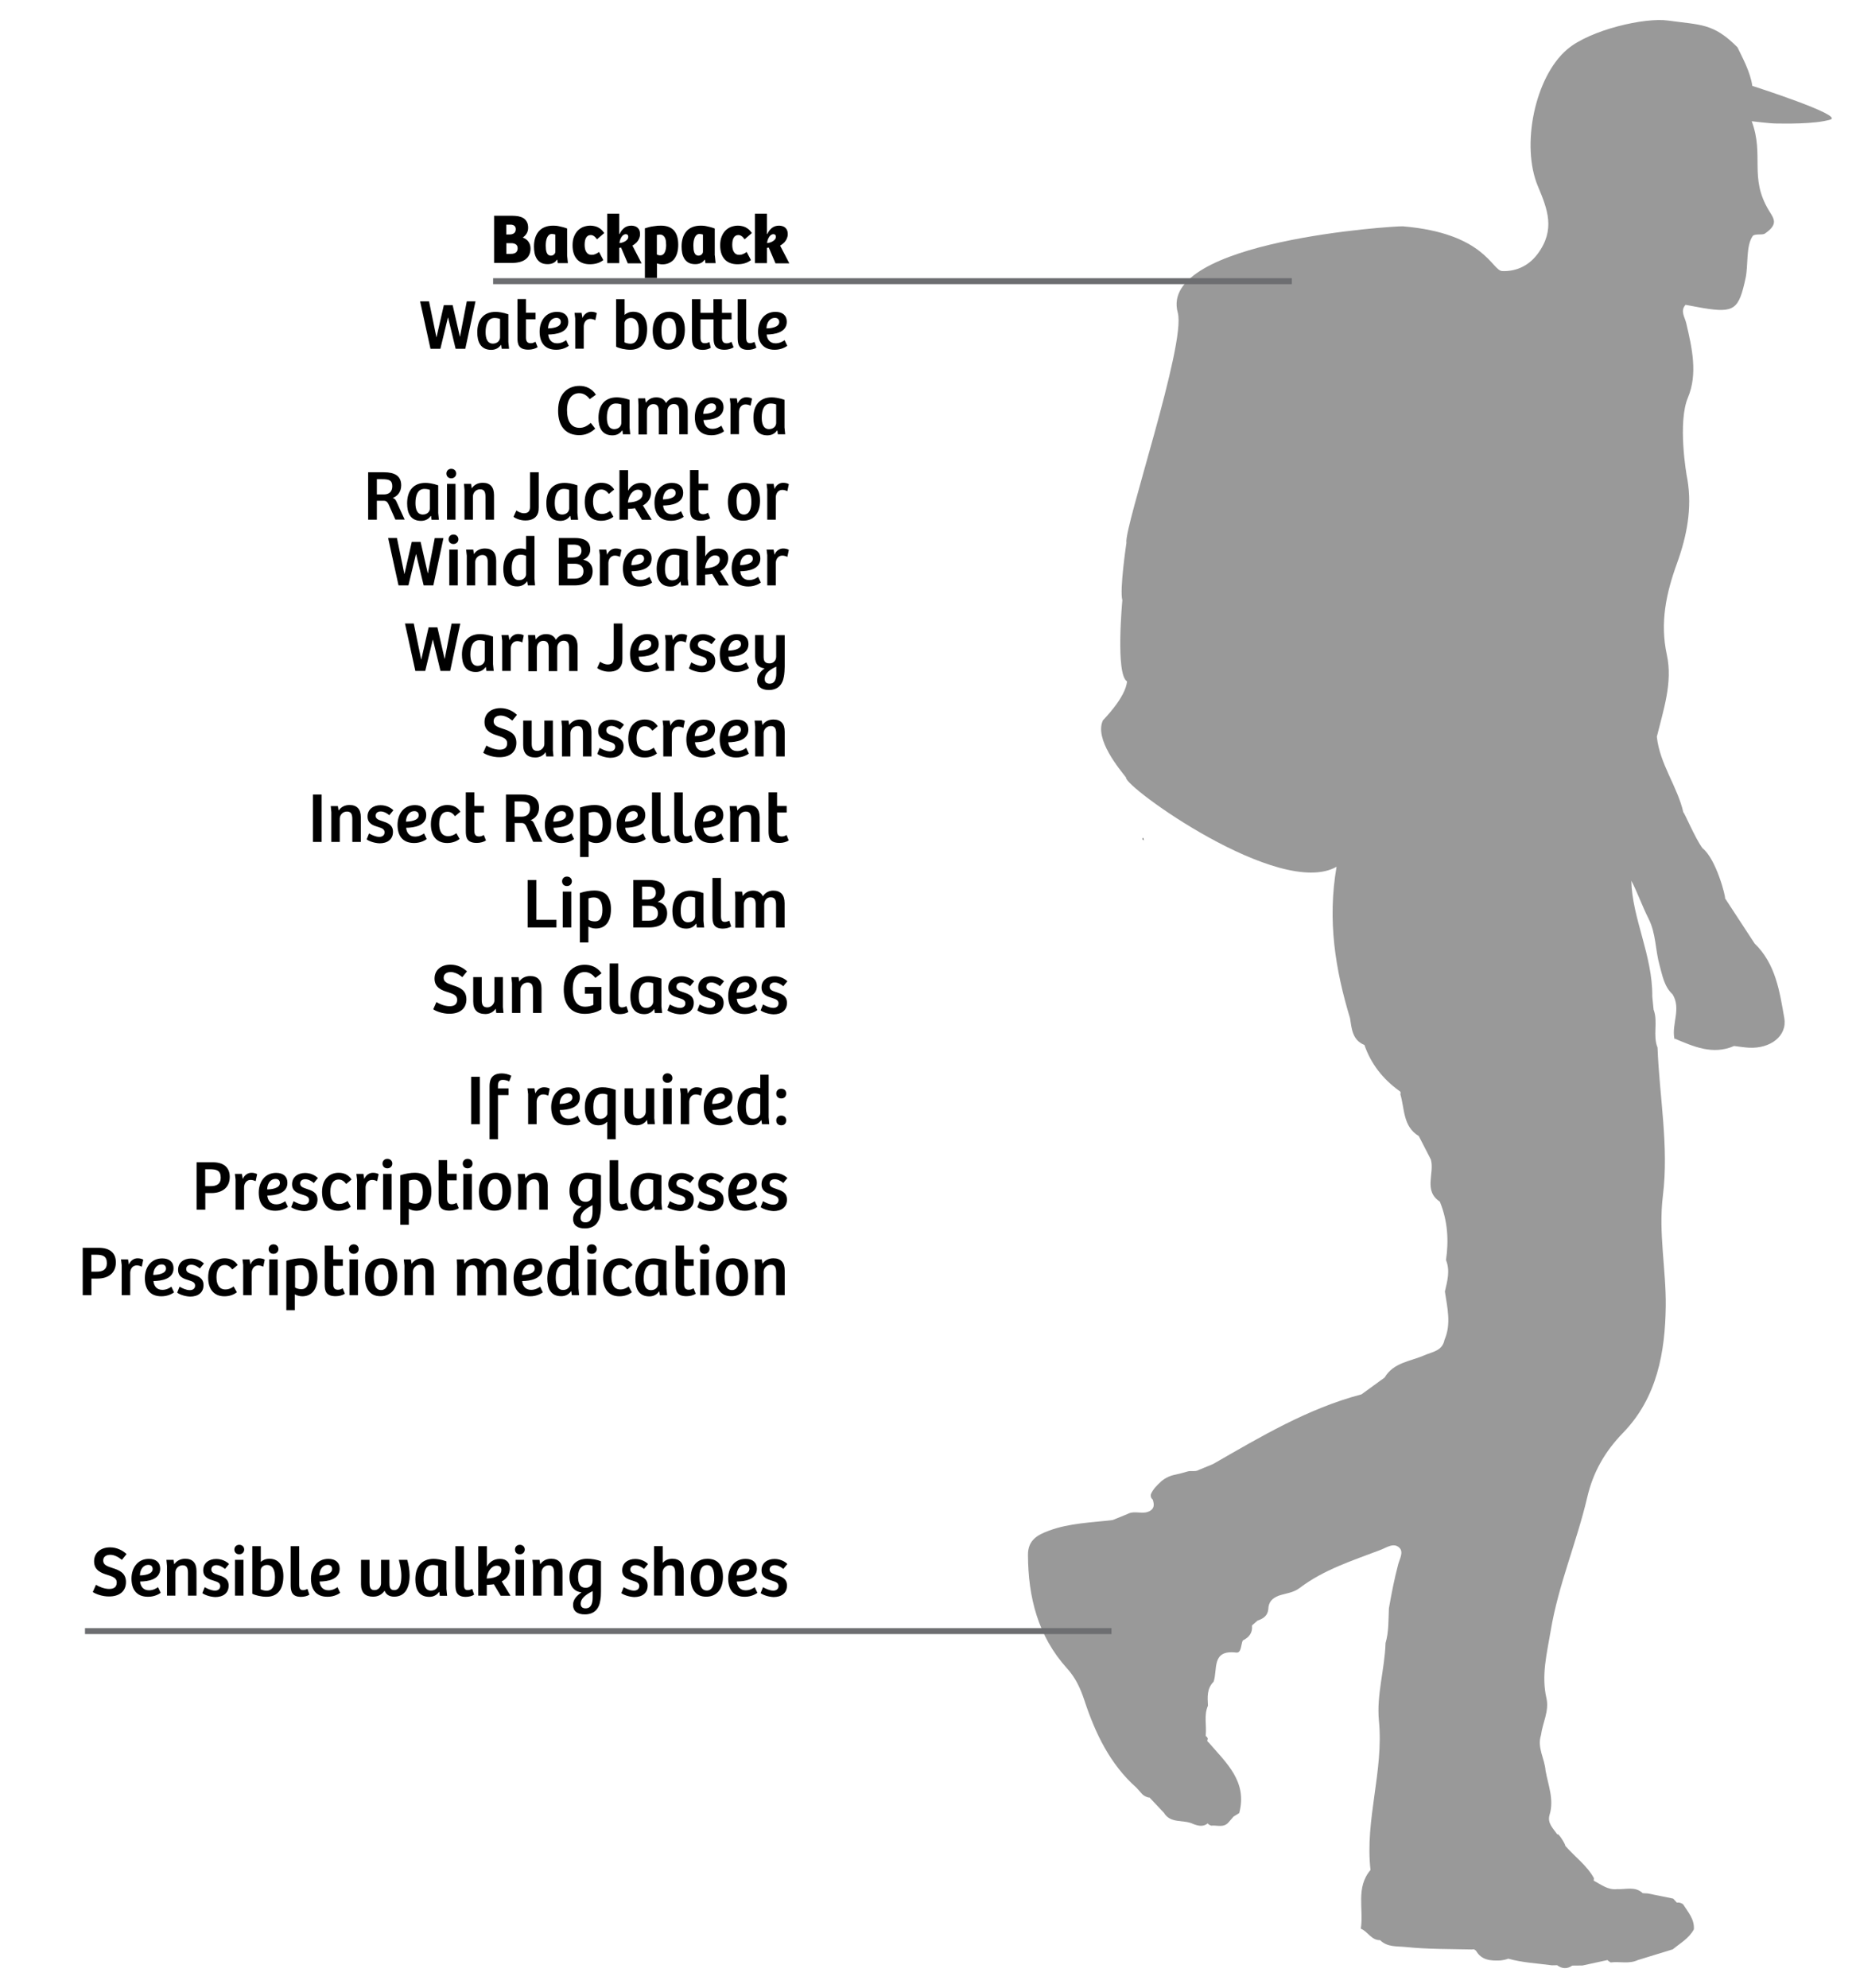 <?xml version="1.0" encoding="utf-8"?>
<!-- Generator: Adobe Illustrator 25.0.0, SVG Export Plug-In . SVG Version: 6.00 Build 0)  -->
<svg version="1.1" id="Layer_1" xmlns="http://www.w3.org/2000/svg" xmlns:xlink="http://www.w3.org/1999/xlink" x="0px" y="0px"
	 viewBox="0 0 1875.9 2008.5" style="enable-background:new 0 0 1875.9 2008.5;" xml:space="preserve">
<style type="text/css">
	.st0{fill:#030303;}
	.st1{fill:#999999;}
	.st2{fill:none;stroke:#6D6E71;stroke-width:6;stroke-miterlimit:10;}
</style>
<g>
	<g>
		<g>
			<path d="M1692.5,1049.7c0-0.1,0-0.2-0.1-0.4c-0.1-0.1-0.3-0.1-0.4-0.2L1692.5,1049.7z"/>
			<path d="M1705.5,821.4c0,0.2,0.1,0.3,0.1,0.5c0.1,0,0.2,0,0.2,0L1705.5,821.4z"/>
			<path d="M1165.6,377.1c0.1,0,0.1-0.1,0.2-0.1l0,0L1165.6,377.1z"/>
			<path d="M1375.5,1948.7L1375.5,1948.7C1375.5,1948.6,1375.4,1948.6,1375.5,1948.7L1375.5,1948.7z"/>
		</g>
		<g>
			<path class="st0" d="M1155.9,849.1c-0.2-0.9-0.5-1.8-0.7-2.7C1154.6,847.5,1155,848.4,1155.9,849.1z"/>
			<path class="st0" d="M1768.8,105c-0.8-2.3,1.8-6.5,3.8-9"/>
			<path class="st1" d="M1770.5,122.5c12.9,34.7-2.9,56.6,17.3,90.1c5.2,8.5,10,13.8-4.1,23.5c-2.4,1.6-10.3-0.2-12.2,2.4
				c-7,9.9-4.4,29.8-7.2,42.5c-6.8,31.4-11,35.5-42.8,30.3c-5.9-1-11.7-2.2-17.9-3.3c-5.6,6.2-0.7,12.4,0.7,18.5
				c5.9,25.1,11.8,51.2,1.7,75.3c-10.4,24.8-1.8,76.9-0.5,82.6c4.9,29.4-0.6,57.4-10.6,85c-10.8,29.8-17.3,59.6-10.2,92.2
				c6.1,27.9-3.4,55.5-10.1,82.8c2.9,27.6,20.7,50,26.8,76.4c1.3,0.7,11.6,25.6,19.3,36.2c14.1,11,23.9,50.5,22.8,50.6
				c10,15.2,19.9,30.5,29.9,45.7c21.3,20.6,25.3,48.4,30,75.3c3.2,18.1-14,31.3-36,30c-4.9-0.3-9.8-1.1-14.7-1.7
				c-21.7,9.4-41,0.5-60.4-7.6c-2.8-14.8,7.1-30.1-1.8-44.6c-8.6-8-10.3-19.2-13.2-29.6c-4.3-15.4-3.5-31.8-11-46.7
				c-6.8-13.5-11.8-27.9-17.5-38.5c0.8,37.9,21.6,75.5,21.2,117c0.4,4.4,0.8,8.8,1.3,13.2c4.7,12.4-1,26,4,38.4
				c1.9,50,11.6,99.7,5.4,149.8c-4.6,37.4,3.3,74.4,2.9,111.4c-0.6,46.2-8.5,92.4-43.2,128.1c-18,18.6-30.1,39.1-36.2,65.3
				c-10.6,45.3-29.2,88.4-36.9,134.8c-3.8,22.7-9.6,44.8-4.3,67.9c3,13.1-3.9,24.9-5.5,37.4c-4.1,12.6,3.7,23.7,4.6,35.7
				c2.6,14.8,8.8,29.2,4.1,44.8c-2.6,8.5,3.7,13.8,7.8,19.9c0.7-2.5,8.7,10.6,8,11.4l0.1,0.1c9.5,11,21.7,19.6,28.9,32.6
				c0,0.9-0.1,1.7-0.2,2.6c7.6,3.9,14.4,9.7,23.8,8.5l0,0c8.7,0.5,18.1-3.1,25.7,4.1c1.7,0.1,3.5,0.2,5.2,0.3
				c8.5,1.7,17.1,3.5,25.6,5.2c1.2,1.3,2.4,2.6,3.7,4c2.3-0.3,4.4,0.3,6.3,1.7c5,7.9,11.7,15.1,10.9,25.4
				c-4.9,9.1-13.8,14-21.4,20.2c-11.7,3.6-23.5,7.2-35.2,10.8c-8.9,4.2-18.4,1.2-27.5,2.4c-1.4-0.8-2.5-1.6-3.2-2.4
				c-8.4,1.8-16.9,3.7-25.3,5.5c-3.4,0-6.9,0.1-10.3,0.1c-5.2,3.6-10.3,3.3-15.3-0.4c-1.7,0-3.4,0.1-5.2,0.1
				c-14.7-2-29.7-2.6-44.1-6.7c-2.5,0.9-5.2,1.5-8.1,1.8c-9.7,0.4-19-0.1-24.6-9.9l-2-1.4l-2.4,0.2c-22.2-0.5-44.5-0.2-66.6-2.5
				c-9-0.9-18.6,0.3-25.9-6.9c-8.9,0.2-12.4-8.8-19.5-11.6c3.1-19.8-5.4-41.5,9.8-59.3c-5.8-50.7,13.5-100,8.5-150.9
				c-2.5-26.2,5.9-52.1,6.7-78.4c3.4-11.5,2.8-23.3,3.4-35.1c2.6-14.9,5.5-29.8,9.4-44.5c1.5-5.6,5.7-12.4,1.1-16.8
				c-5.7-5.4-12.8-0.1-18.8,2.2c-28.3,10.8-57.4,19.9-82,38.6c-6.3,4.8-13.9,5.3-21,7.7c-6.4,2.4-10.5,6.4-10.6,13.7
				c-0.7,6.7-5.2,9.6-10.9,11.5c-1.9,1.6-3.7,3.3-5.6,4.9c0.8,7.5-3,12.1-9.3,15.2c-2,4.4-1.3,12.9-6.7,12.2
				c-25.3-3.1-18.5,17.3-22.8,29.5c-7,6.9-6.1,15.6-5.7,24.2c-4.2,9.5-1.3,19.6-2.2,29.4c0,0.5,0.1,1,0.1,1.5c1,0.3,1.7,1.2,2,2.7
				c-0.9,1.4-0.7,2.6,0.8,3.5c17.7,20.6,39.5,39.5,30.9,71.4c-1.9,1.2-3.8,2.3-5.7,3.5c-1.8,2-3.5,4-5.3,6.1
				c-5,5.5-11.5,2.4-17.3,3.1c-1.7-0.6-2.9-1.3-3.5-2.3c-4.6,3.7-9.6,2.6-14.7,0.6c-9.5-4.8-22.7,0.1-29.6-11.3
				c-4.8-5.1-9.7-10.3-14.5-15.4c-0.3,0-0.7,0-1,0c-2.3-0.6-4.4-1.6-6.2-3.2c-2-2.2-3.9-4.4-5.9-6.6c-26.9-23.8-41.8-55.2-52.7-88.2
				c-4.1-12.4-9-23.1-17.7-32.6c-29.3-32.5-39.2-71.7-39.4-114.5c-0.1-15.3,9.9-20.4,21.3-24.6c20.7-7.7,42.7-8.1,64.3-10.7
				c5-2,10-4.1,15-6.1c7.6-4.3,17,1.8,24.2-4.2c3.3-3,2.4-6.6,1.4-10.2c-1.8-1.6-2.5-3.5-1.9-5.8c2.3-5.2,6.3-9,10.4-12.8
				c4.2-3.6,9.1-5.8,14.4-6.8c4-0.9,8-1.9,11.9-3.1c3.8-1.3,8.1,0.6,11.8-1.7c4.8-2,9.5-3.9,14.3-5.9c48.1-27.6,95.7-56.1,150-70.4
				c7.8-5.7,15.6-11.3,23.4-17c9-15.3,26.1-16.3,40.2-22.5c8.2-3.6,18.1-4.3,20.3-15.6c7-16.2,2.8-32.5,0.4-48.8
				c2.4-10.5,5.5-21.1,1.1-31.8c3-20.2,1.6-39.9-6.2-59c-16.9-11.2-5.1-28.6-9.1-42.6c-4.1-7.9-8.1-15.8-12.2-23.7
				c-16.1-9.7-14.2-27.3-18.6-42.2c0.6-1.8,0.1-3-1.6-3.8c-16.2-11.8-28.1-26.9-34.7-45.9v-0.1c-12.3-5-12.9-16.4-14.6-27.1
				c-14.8-48.9-23-98.5-13.6-153c-57.4,32.7-215.1-81.1-212.8-90.2l0,0l0,0c-5.9-7.7-32.4-38.7-23.3-57.8c0.2-0.3,23-23,24.3-39.3
				l0,0c-11.8-7.2-4.7-82-4.7-82c-3-10.2,4.1-58,4.1-58c-2.6-15.7,60.6-201.2,51.9-232.6c-20.1-72.7,221-87.8,227.6-87.2
				c83,7,89.8,44.7,100.3,45.2c11.6,0.5,25.5-3.5,35.8-17.3c18.2-24.5,10.1-45,0.3-68.4c-17.3-41.1-3.1-110.6,29.7-138.4
				c23.1-19.6,78.4-32.4,102-29c32.4,4.6,45.4,2.2,70,27c5.4,11.2,13,25,15,39c0,0,92.8,29.7,79,34c-16,5-49,4-55,4
				S1770.5,122.5,1770.5,122.5z"/>
		</g>
	</g>
</g>
<path class="st0" d="M1115.5,727.3"/>
<path class="st0" d="M1115.5,727.3"/>
<g>
	<path d="M517.6,218c2.2,0,4.2,0.2,6.2,0.5c2,0.4,3.7,1,5.2,1.9c1.5,0.9,2.6,2.2,3.5,3.8c0.9,1.6,1.3,3.6,1.3,6c0,2.1-0.5,4-1.5,5.7
		c-1,1.6-2.3,3-3.9,4.1c1.2,0.5,2.2,1,3.2,1.7s1.8,1.5,2.4,2.4c0.7,0.9,1.2,1.9,1.6,3.1c0.4,1.1,0.6,2.4,0.6,3.9
		c0,2.4-0.4,4.5-1.3,6.3c-0.8,1.8-2.1,3.4-3.7,4.6c-1.7,1.3-3.7,2.2-6.1,2.8s-5.2,0.9-8.4,0.9h-17.3V218H517.6z M511.7,236.9h3.5
		c1.1,0,2-0.1,2.7-0.4c0.8-0.3,1.4-0.6,1.9-1.1s0.9-1,1.1-1.6c0.2-0.6,0.4-1.3,0.4-2c0-0.9-0.1-1.7-0.4-2.3
		c-0.3-0.6-0.7-1.1-1.2-1.5c-0.5-0.4-1.1-0.6-1.8-0.8c-0.7-0.2-1.4-0.2-2.2-0.2h-4V236.9z M511.7,256.5h4.6c1.3,0,2.3-0.1,3.2-0.4
		c0.9-0.3,1.6-0.6,2.1-1.1c0.5-0.5,0.9-1.1,1.2-1.8c0.2-0.7,0.4-1.5,0.4-2.3c0-1.8-0.6-3.1-1.7-3.9s-2.7-1.3-4.7-1.3h-5V256.5z"/>
	<path d="M573.2,258.1l0.8,7.8h-10.2l-0.5-3.4l-0.4-0.1c-1.1,1.7-2.5,2.9-4.1,3.5c-1.6,0.7-3.4,1-5.3,1c-2.7,0-5-0.5-6.8-1.5
		s-3.2-2.4-4.2-4c-1-1.7-1.8-3.6-2.2-5.7c-0.4-2.1-0.6-4.3-0.6-6.6c0-3.2,0.4-6,1.2-8.6s2-4.8,3.6-6.7c1.6-1.9,3.6-3.3,6.1-4.3
		c2.4-1,5.3-1.5,8.6-1.5c0.7,0,1.5,0,2.5,0.1c1,0.1,2.1,0.2,3.3,0.5s2.5,0.5,3.9,0.9c1.4,0.4,2.8,0.8,4.3,1.4V258.1z M561.3,237
		c-0.4-0.1-0.9-0.3-1.5-0.4c-0.6-0.1-1.2-0.2-1.9-0.2c-1.2,0-2.2,0.3-3,1c-0.8,0.7-1.4,1.5-1.9,2.6s-0.8,2.3-1.1,3.8
		c-0.2,1.4-0.3,2.9-0.3,4.4c0,1.4,0.1,2.7,0.2,3.9c0.2,1.2,0.4,2.3,0.8,3.2c0.4,0.9,0.9,1.7,1.6,2.2c0.7,0.5,1.5,0.8,2.6,0.8
		c0.7,0,1.3-0.1,1.9-0.4c0.5-0.2,1-0.5,1.4-0.9c0.4-0.4,0.7-0.8,0.9-1.3c0.2-0.5,0.3-1,0.3-1.5V237z"/>
	<path d="M598,257.5c1.3,0,2.5-0.2,3.6-0.7c1.1-0.4,2.5-1.2,3.9-2.2l4.3,8.2c-1.7,1.3-3.6,2.4-5.9,3.1s-4.8,1.1-7.7,1.1
		c-2.7,0-5.1-0.4-7.3-1.2c-2.2-0.8-4-2-5.5-3.6c-1.5-1.6-2.7-3.6-3.5-6c-0.8-2.4-1.2-5.1-1.2-8.3c0-3.6,0.5-6.6,1.6-9.1
		c1-2.5,2.4-4.6,4.1-6.2c1.7-1.6,3.6-2.8,5.7-3.5c2.1-0.7,4.3-1.1,6.4-1.1c1.3,0,2.6,0.1,3.9,0.4c1.3,0.2,2.5,0.6,3.8,1.2
		c1.2,0.6,2.4,1.4,3.5,2.3c1.1,1,2.1,2.2,3,3.6l-7.3,6.3c-0.4-0.6-0.9-1.1-1.4-1.7s-0.9-1-1.5-1.4c-0.5-0.4-1.1-0.7-1.6-0.9
		c-0.6-0.2-1.2-0.3-1.8-0.3c-2,0-3.5,0.8-4.6,2.5c-1.1,1.7-1.6,4.2-1.6,7.4c0,3.2,0.6,5.7,1.8,7.4
		C593.8,256.6,595.6,257.5,598,257.5z"/>
	<path d="M627.7,250.1c-0.2,0.1-0.5,0.2-0.9,0.2s-0.7,0.1-0.9,0.1v15.5h-12.2v-50h12.2v20.6h0.3c0.6-1.2,1.2-2.3,2-3.4
		c0.8-1,1.7-1.9,2.6-2.7c1-0.8,2.1-1.4,3.3-1.8c1.2-0.4,2.6-0.6,4.1-0.6c1.1,0,2.3,0.2,3.3,0.5c1.1,0.3,2,0.8,2.8,1.5
		s1.5,1.6,1.9,2.7c0.5,1.1,0.7,2.4,0.7,3.9c0,1.4-0.2,2.6-0.7,3.8c-0.4,1.2-1,2.2-1.7,3.2c-0.7,1-1.5,1.9-2.5,2.6
		c-0.9,0.8-1.9,1.4-2.8,2l9.3,17.9h-14L627.7,250.1z M635,239.3c0-0.9-0.2-1.5-0.7-2s-1.1-0.7-1.9-0.7c-0.8,0-1.6,0.3-2.3,0.8
		c-0.7,0.5-1.4,1.2-1.9,2s-1,1.8-1.4,2.9c-0.4,1.1-0.6,2.2-0.7,3.3c1.2-0.1,2.3-0.3,3.4-0.7c1.1-0.4,2-0.8,2.8-1.4
		c0.8-0.6,1.5-1.2,2-1.9C634.8,240.8,635,240.1,635,239.3z"/>
	<path d="M663.9,281h-12.1v-50.3c1.5-0.5,3-0.9,4.5-1.3s3-0.6,4.4-0.8s2.7-0.4,4-0.5c1.2-0.1,2.3-0.1,3.3-0.1
		c5.8,0,10.2,1.6,13.1,4.8c2.9,3.2,4.4,8,4.4,14.5c0,3.2-0.4,6-1.1,8.5c-0.8,2.5-1.8,4.5-3.2,6.2c-1.4,1.7-3.1,2.9-5.1,3.8
		c-2,0.9-4.2,1.3-6.7,1.3c-0.9,0-1.9-0.1-2.9-0.3c-1-0.2-1.8-0.4-2.5-0.7V281z M673.3,247.8c0-1.2-0.1-2.4-0.2-3.7s-0.4-2.4-0.9-3.5
		c-0.4-1.1-1.1-1.9-2-2.6c-0.9-0.7-2-1-3.4-1c-0.4,0-0.9,0-1.4,0.1s-1,0.2-1.5,0.3v19.7c0.6,0.3,1.2,0.6,1.8,0.7
		c0.6,0.2,1.1,0.2,1.6,0.2c1.2,0,2.2-0.3,3-1c0.8-0.6,1.4-1.5,1.8-2.5c0.4-1,0.8-2.1,0.9-3.3C673.2,250.1,673.3,248.9,673.3,247.8z"
		/>
	<path d="M722.5,258.1l0.8,7.8H713l-0.5-3.4l-0.4-0.1c-1.1,1.7-2.5,2.9-4.1,3.5c-1.6,0.7-3.4,1-5.3,1c-2.7,0-5-0.5-6.8-1.5
		s-3.2-2.4-4.2-4c-1-1.7-1.8-3.6-2.2-5.7c-0.4-2.1-0.6-4.3-0.6-6.6c0-3.2,0.4-6,1.2-8.6s2-4.8,3.6-6.7c1.6-1.9,3.6-3.3,6.1-4.3
		c2.4-1,5.3-1.5,8.6-1.5c0.7,0,1.5,0,2.5,0.1c1,0.1,2.1,0.2,3.3,0.5s2.5,0.5,3.9,0.9c1.4,0.4,2.8,0.8,4.3,1.4V258.1z M710.5,237
		c-0.4-0.1-0.9-0.3-1.5-0.4c-0.6-0.1-1.2-0.2-1.9-0.2c-1.2,0-2.2,0.3-3,1c-0.8,0.7-1.4,1.5-1.9,2.6s-0.8,2.3-1.1,3.8
		c-0.2,1.4-0.3,2.9-0.3,4.4c0,1.4,0.1,2.7,0.2,3.9c0.2,1.2,0.4,2.3,0.8,3.2c0.4,0.9,0.9,1.7,1.6,2.2c0.7,0.5,1.5,0.8,2.6,0.8
		c0.7,0,1.3-0.1,1.9-0.4c0.5-0.2,1-0.5,1.4-0.9c0.4-0.4,0.7-0.8,0.9-1.3c0.2-0.5,0.3-1,0.3-1.5V237z"/>
	<path d="M747.2,257.5c1.3,0,2.5-0.2,3.6-0.7c1.1-0.4,2.5-1.2,3.9-2.2l4.3,8.2c-1.7,1.3-3.6,2.4-5.9,3.1s-4.8,1.1-7.7,1.1
		c-2.7,0-5.1-0.4-7.3-1.2c-2.2-0.8-4-2-5.5-3.6c-1.5-1.6-2.7-3.6-3.5-6c-0.8-2.4-1.2-5.1-1.2-8.3c0-3.6,0.5-6.6,1.6-9.1
		c1-2.5,2.4-4.6,4.1-6.2c1.7-1.6,3.6-2.8,5.7-3.5c2.1-0.7,4.3-1.1,6.4-1.1c1.3,0,2.6,0.1,3.9,0.4c1.3,0.2,2.5,0.6,3.8,1.2
		c1.2,0.6,2.4,1.4,3.5,2.3c1.1,1,2.1,2.2,3,3.6l-7.3,6.3c-0.4-0.6-0.9-1.1-1.4-1.7s-0.9-1-1.5-1.4c-0.5-0.4-1.1-0.7-1.6-0.9
		c-0.6-0.2-1.2-0.3-1.8-0.3c-2,0-3.5,0.8-4.6,2.5c-1.1,1.7-1.6,4.2-1.6,7.4c0,3.2,0.6,5.7,1.8,7.4
		C743,256.6,744.8,257.5,747.2,257.5z"/>
	<path d="M777,250.1c-0.2,0.1-0.5,0.2-0.9,0.2s-0.7,0.1-0.9,0.1v15.5H763v-50h12.2v20.6h0.3c0.6-1.2,1.2-2.3,2-3.4
		c0.8-1,1.7-1.9,2.6-2.7c1-0.8,2.1-1.4,3.3-1.8c1.2-0.4,2.6-0.6,4.1-0.6c1.1,0,2.3,0.2,3.3,0.5c1.1,0.3,2,0.8,2.8,1.5
		s1.5,1.6,1.9,2.7c0.5,1.1,0.7,2.4,0.7,3.9c0,1.4-0.2,2.6-0.7,3.8c-0.4,1.2-1,2.2-1.7,3.2c-0.7,1-1.5,1.9-2.5,2.6
		c-0.9,0.8-1.9,1.4-2.8,2l9.3,17.9h-14L777,250.1z M784.2,239.3c0-0.9-0.2-1.5-0.7-2s-1.1-0.7-1.9-0.7c-0.8,0-1.6,0.3-2.3,0.8
		c-0.7,0.5-1.4,1.2-1.9,2s-1,1.8-1.4,2.9c-0.4,1.1-0.6,2.2-0.7,3.3c1.2-0.1,2.3-0.3,3.4-0.7c1.1-0.4,2-0.8,2.8-1.4
		c0.8-0.6,1.5-1.2,2-1.9C784,240.8,784.2,240.1,784.2,239.3z"/>
	<path d="M433.6,304.4l7.5,36.4h0.1l7.4-32.5h8.9l7.3,31.9h0.1l6.9-35.7h8.8l-10.3,47.9h-9.8l-7.6-31.5h-0.2l-7.6,31.5h-10
		l-10.5-47.9H433.6z"/>
	<path d="M482.4,335.8c0-12.7,6.3-20.7,18.6-20.7c2.4,0,7.7,0.6,12.8,2.5v27.9l0.7,6.9h-7.4l-0.5-3.8l-0.3-0.1c-1.9,2.8-5.1,5-9.9,5
		C485.6,353.4,482.4,345.2,482.4,335.8z M505.4,340.9v-18.6c-1.1-0.5-3.2-1-5.5-1c-6.8,0-9.1,6.5-9.1,14.3c0,5.9,1.5,11.6,7.5,11.6
		C502.9,347.1,505.4,344,505.4,340.9z"/>
	<path d="M523,341.2v-39h8.6v13.8h9.7v6.6h-9.7v18.4c0,4.5,1.9,5.8,4.9,5.8c1.9,0,3.5-0.8,4.7-1.5l2.2,5.5c-2.2,1.5-5.8,2.5-9.1,2.5
		C523.9,353.4,523,347.6,523,341.2z"/>
	<path d="M545.4,335c0-10.6,6.1-19.9,17.6-19.9c7.1,0,11.4,3.6,11.4,10c0,11.1-12.5,12.8-20.3,12.9c0.4,4.5,2.9,8.9,9,8.9
		c4.2,0,7.3-1.9,9.1-3.2l2.7,5.7c-1.2,1-5.9,4-12.7,4C550.3,353.4,545.4,345.8,545.4,335z M566.8,325.4c0-2.7-1.7-4.2-4.3-4.2
		c-5.8,0-8.4,5.3-8.6,10.6C557.7,331.8,566.8,330.9,566.8,325.4z"/>
	<path d="M580.7,316.1h7.1l0.9,5.2c1.6-4,5.1-6.3,8.7-6.3c2.2,0,4.4,0.5,5.8,1.4l-1.5,7.1c-1.4-0.7-3.2-1.3-5.1-1.3
		c-3.9,0-6.4,3.1-6.6,7.3v22.8h-8.6v-30.5L580.7,316.1z"/>
	<path d="M622.7,350.3v-48h8.6v15.9c2.1-2,5.1-3.2,8.7-3.2c8.8,0,14.1,6.1,14.1,17.4c0,14-6.1,21-17.1,21
		C632,353.4,625.7,352,622.7,350.3z M645.6,333.6c0-5.6-1.4-12.3-8.1-12.3c-3.3,0-6.3,2.2-6.3,5.4v19.2c1.4,0.7,3.7,1.4,6.1,1.4
		C642.2,347.2,645.6,343.5,645.6,333.6z"/>
	<path d="M659.7,334.2c0-15,9.4-19.2,16.8-19.2c5.3,0,15.7,1.7,15.7,18.1c0,13.8-7.3,20.2-16.8,20.2
		C665.7,353.4,659.7,347.2,659.7,334.2z M683.4,334.4c0-8.1-1.9-13-7.3-13c-5.3,0-7.6,4.9-7.6,11.8c0,6.7,1,13.9,7.4,13.9
		C681.2,347.1,683.4,341.9,683.4,334.4z"/>
	<path d="M708,302.3v13.8h13.1v-13.8h8.6v13.8h9.7v6.6h-9.7v18.4c0,4.5,1.9,5.8,4.9,5.8c1.9,0,3.5-0.8,4.7-1.5l2.2,5.5
		c-2.2,1.5-5.8,2.5-9.1,2.5c-10.2,0-11.2-5.8-11.2-12.2v-18.5H708v18.4c0,4.5,1.6,5.7,4.5,5.7c1.9,0,3.4-0.6,4.5-1.2l1.4,5.8
		c-1.9,1.3-5.2,2.1-7.8,2.1c-10.2,0-11.2-5.8-11.2-12.2v-39H708z"/>
	<path d="M745.6,340.6v-38.3h8.6v38.2c0,4.5,0.9,6.2,3.9,6.2c1.4,0,3-0.5,4.5-1.2l1.9,5.8c-2,1.4-5.5,2.2-8.6,2.2
		C746.2,353.4,745.6,347.1,745.6,340.6z"/>
	<path d="M766.2,335c0-10.6,6.1-19.9,17.6-19.9c7.1,0,11.4,3.6,11.4,10c0,11.1-12.5,12.8-20.3,12.9c0.4,4.5,2.9,8.9,9,8.9
		c4.2,0,7.3-1.9,9.1-3.2l2.7,5.7c-1.2,1-5.9,4-12.7,4C771.1,353.4,766.2,345.8,766.2,335z M787.6,325.4c0-2.7-1.7-4.2-4.3-4.2
		c-5.8,0-8.4,5.3-8.6,10.6C778.5,331.8,787.6,330.9,787.6,325.4z"/>
	<path d="M564.1,415c0-18.8,11.4-25.1,21.6-25.1c6,0,12.3,2.3,16.6,8.9l-6.2,4.5c-3-3.8-6.3-6-10.7-6c-7.4,0-12.3,6.2-12.3,17.1
		c0,11,4,17.9,12.8,17.9c4,0,7.6-1.8,11.2-5l4.5,5.8c-4.8,4.4-10,6.6-16.3,6.6C572.4,439.6,564.1,431.4,564.1,415z"/>
	<path d="M604.9,422.2c0-12.7,6.3-20.7,18.6-20.7c2.4,0,7.7,0.6,12.8,2.5v27.9l0.7,6.9h-7.4l-0.5-3.8l-0.3-0.1c-1.9,2.8-5.1,5-9.9,5
		C608.1,439.8,604.9,431.6,604.9,422.2z M628,427.3v-18.6c-1.1-0.5-3.2-1-5.5-1c-6.8,0-9.1,6.5-9.1,14.3c0,5.9,1.5,11.6,7.5,11.6
		C625.5,433.5,628,430.4,628,427.3z"/>
	<path d="M645,402.5h7.1l0.7,4.5c2.4-3.5,5.9-5.5,10.5-5.5c4.5,0,7.9,1.7,9.9,5.8c2.2-3.7,6-5.8,10.5-5.8c7.3,0,11.4,4.2,11.4,12.7
		v24.6h-8.6v-22.8c0-4.2-0.7-7.8-5.5-7.8c-3.9,0-6.5,3.3-6.5,7.1v23.6h-8.6v-22.8c0-3.9-0.5-7.8-5.5-7.8c-4,0-6.5,3.4-6.5,7.3v23.4
		h-8.6v-30L645,402.5z"/>
	<path d="M702.3,421.4c0-10.6,6.1-19.9,17.6-19.9c7.1,0,11.4,3.6,11.4,10c0,11.1-12.5,12.8-20.3,12.9c0.4,4.5,2.9,8.9,9,8.9
		c4.2,0,7.3-1.9,9.1-3.2l2.7,5.7c-1.2,1-5.9,4-12.7,4C707.2,439.8,702.3,432.2,702.3,421.4z M723.7,411.8c0-2.7-1.7-4.2-4.3-4.2
		c-5.8,0-8.4,5.3-8.6,10.6C714.7,418.2,723.7,417.3,723.7,411.8z"/>
	<path d="M737.6,402.5h7.1l0.9,5.2c1.6-4,5.1-6.3,8.7-6.3c2.2,0,4.4,0.5,5.8,1.4l-1.5,7.1c-1.4-0.7-3.2-1.3-5.1-1.3
		c-3.9,0-6.4,3.1-6.6,7.3v22.8h-8.6v-30.5L737.6,402.5z"/>
	<path d="M761.5,422.2c0-12.7,6.3-20.7,18.6-20.7c2.4,0,7.7,0.6,12.8,2.5v27.9l0.7,6.9h-7.4l-0.5-3.8l-0.3-0.1c-1.9,2.8-5.1,5-9.9,5
		C764.6,439.8,761.5,431.6,761.5,422.2z M784.5,427.3v-18.6c-1.1-0.5-3.2-1-5.5-1c-6.8,0-9.1,6.5-9.1,14.3c0,5.9,1.5,11.6,7.5,11.6
		C782,433.5,784.5,430.4,784.5,427.3z"/>
	<path d="M388.1,477.2c10.6,0,17.4,3.5,17.4,13.2c0,7.3-4.4,11.2-8.5,12.7c2.2,0.8,3,2,4.2,4.8l7.8,17.1h-9.4l-6.8-15.3
		c-1-2.2-2.3-3.7-4.8-3.7h-7.1v19.1h-8.8v-47.9H388.1z M396.5,491.3c0-6.3-3.7-7.1-10.5-7.1h-5.1v15.4h7.2
		C393.3,499.6,396.5,496.7,396.5,491.3z"/>
	<path d="M411.5,508.6c0-12.7,6.3-20.7,18.6-20.7c2.4,0,7.7,0.6,12.8,2.5v27.9l0.7,6.9h-7.4l-0.5-3.8l-0.3-0.1c-1.9,2.8-5.1,5-9.9,5
		C414.6,526.2,411.5,518,411.5,508.6z M434.5,513.7V495c-1.1-0.5-3.2-1-5.5-1c-6.8,0-9.1,6.5-9.1,14.3c0,5.9,1.5,11.6,7.5,11.6
		C432,519.9,434.5,516.8,434.5,513.7z"/>
	<path d="M451.2,478.5c0-2.6,1.9-4.8,4.9-4.8s5,2.1,5,4.8c0,2.7-2.1,4.8-5,4.8C453.2,483.3,451.2,481.3,451.2,478.5z M460.4,488.9
		v36.2h-8.6v-36.2H460.4z"/>
	<path d="M468.9,488.9h7.2l0.7,4.5c2.5-3.6,6.3-5.6,11.1-5.6c7.3,0,11.4,4,11.4,12.5v24.8h-8.6v-22.9c0-4.4-0.8-7.8-5.4-7.8
		c-4.3,0-7.3,3.5-7.3,7.2v23.5h-8.5v-30L468.9,488.9z"/>
	<path d="M519,522.2l2.9-6.4c2,1.4,4.8,2.8,7.8,2.8c4.4,0,6-2.5,6-6.5v-34.9h8.8v35.2c0,1.7-0.1,4-0.6,5.6c-1.4,5-6,7.9-12.7,7.9
		C526.2,526,521.3,524,519,522.2z"/>
	<path d="M552.2,508.6c0-12.7,6.3-20.7,18.6-20.7c2.4,0,7.7,0.6,12.8,2.5v27.9l0.7,6.9H577l-0.5-3.8l-0.3-0.1c-1.9,2.8-5.1,5-9.9,5
		C555.4,526.2,552.2,518,552.2,508.6z M575.3,513.7V495c-1.1-0.5-3.2-1-5.5-1c-6.8,0-9.1,6.5-9.1,14.3c0,5.9,1.5,11.6,7.5,11.6
		C572.8,519.9,575.3,516.8,575.3,513.7z"/>
	<path d="M591,507.2c0-14.5,9-19.4,16.6-19.4c4.7,0,9.8,1.4,13.2,6.8l-5.4,4.5c-2.1-2.8-4.5-4.5-7.6-4.5c-5,0-8.4,3.9-8.4,12.2
		c0,7.5,2.7,12.5,9.1,12.5c2.8,0,5.3-0.9,8.3-3l3.2,5.8c-2.8,2.3-7.2,4.1-12.5,4.1C597.2,526.2,591,519.4,591,507.2z"/>
	<path d="M634.8,475.1v20.6h0.1c2.2-4,6.3-7.8,13.1-7.8c6.7,0,10,3.8,10,9.6c0,5.1-2.4,10.2-8.2,13.2l8.9,14.5h-9.9l-7-11.7
		c-1.4,0.4-5.2,0.6-7.1,0.7v10.9h-8.6v-50H634.8z M649.5,499c0-2.7-1.7-4.2-4.8-4.2c-5.4,0-9.6,6.4-10.1,13
		C645,507.4,649.5,503.7,649.5,499z"/>
	<path d="M661.5,507.8c0-10.6,6.1-19.9,17.6-19.9c7.1,0,11.4,3.6,11.4,10c0,11.1-12.5,12.8-20.3,12.9c0.4,4.5,2.9,8.9,9,8.9
		c4.2,0,7.3-1.9,9.1-3.2l2.7,5.7c-1.2,1-5.9,4-12.7,4C666.4,526.2,661.5,518.6,661.5,507.8z M682.9,498.2c0-2.7-1.7-4.2-4.3-4.2
		c-5.8,0-8.4,5.3-8.6,10.6C673.8,504.6,682.9,503.7,682.9,498.2z"/>
	<path d="M697.4,514v-39h8.6v13.8h9.7v6.6h-9.7v18.4c0,4.5,1.9,5.8,4.9,5.8c1.9,0,3.5-0.8,4.7-1.5l2.2,5.5c-2.2,1.5-5.8,2.5-9.1,2.5
		C698.3,526.2,697.4,520.4,697.4,514z"/>
	<path d="M735.7,507c0-15,9.4-19.2,16.8-19.2c5.3,0,15.7,1.7,15.7,18.1c0,13.8-7.3,20.2-16.8,20.2C741.7,526.2,735.7,520,735.7,507z
		 M759.4,507.2c0-8.1-1.9-13-7.3-13c-5.3,0-7.6,4.9-7.6,11.8c0,6.7,1,13.9,7.4,13.9C757.1,519.9,759.4,514.7,759.4,507.2z"/>
	<path d="M774.8,488.9h7.1l0.9,5.2c1.6-4,5.1-6.3,8.7-6.3c2.2,0,4.4,0.5,5.8,1.4l-1.5,7.1c-1.4-0.7-3.2-1.3-5.1-1.3
		c-3.9,0-6.4,3.1-6.6,7.3v22.8h-8.6v-30.5L774.8,488.9z"/>
	<path d="M401.2,543.6l7.5,36.4h0.1l7.4-32.5h8.9l7.3,31.9h0.1l6.9-35.7h8.8L438,591.5h-9.8l-7.6-31.5h-0.2l-7.6,31.5h-10
		l-10.5-47.9H401.2z"/>
	<path d="M453.4,544.9c0-2.6,1.9-4.8,4.9-4.8s5,2.1,5,4.8c0,2.7-2.1,4.8-5,4.8C455.4,549.7,453.4,547.7,453.4,544.9z M462.7,555.3
		v36.2h-8.6v-36.2H462.7z"/>
	<path d="M471.1,555.3h7.2l0.7,4.5c2.5-3.6,6.3-5.6,11.1-5.6c7.3,0,11.4,4,11.4,12.5v24.8H493v-22.9c0-4.4-0.8-7.8-5.4-7.8
		c-4.3,0-7.3,3.5-7.3,7.2v23.5h-8.5v-30L471.1,555.3z"/>
	<path d="M508.7,574.8c0-12.3,6.1-20.6,17.4-20.6c2.3,0,4,0.4,5.6,0.9v-13.6h8.5v42.9l0.6,7.1h-7.3l-0.6-3.9l-0.3-0.1
		c-2.2,3.3-5.8,5-9.8,5C511.6,592.6,508.7,583.8,508.7,574.8z M531.7,580.3v-18.6c-1.2-0.6-3.1-1.2-5.4-1.2c-6.8,0-9.1,6.3-9.1,13.5
		c0,6.6,1.6,12.2,7.4,12.2C529,586.3,531.7,583.1,531.7,580.3z"/>
	<path d="M581,543.6c8.1,0,15.6,2.4,15.6,11.6c0,5.2-3,8.6-7.2,10.4c6,1.2,9.6,5.1,9.6,11.4c0,9.4-6.5,14.5-18.4,14.5h-15.8v-47.9
		H581z M587.7,556.6c0-5.3-3.5-6.3-8.1-6.3h-5.9v13h5.4C585.1,563.2,587.7,560.4,587.7,556.6z M589.7,577.1c0-4.8-3.3-7.5-9-7.5
		h-7.1v15.1h6.8C587.5,584.7,589.7,581.5,589.7,577.1z"/>
	<path d="M605.6,555.3h7.1l0.9,5.2c1.6-4,5.1-6.3,8.7-6.3c2.2,0,4.4,0.5,5.8,1.4l-1.5,7.1c-1.4-0.7-3.2-1.3-5.1-1.3
		c-3.9,0-6.4,3.1-6.6,7.3v22.8h-8.6v-30.5L605.6,555.3z"/>
	<path d="M629.6,574.2c0-10.6,6.1-19.9,17.6-19.9c7.1,0,11.4,3.6,11.4,10c0,11.1-12.5,12.8-20.3,12.9c0.4,4.5,2.9,8.9,9,8.9
		c4.2,0,7.3-1.9,9.1-3.2l2.7,5.7c-1.2,1-5.9,4-12.7,4C634.5,592.6,629.6,585,629.6,574.2z M651,564.6c0-2.7-1.7-4.2-4.3-4.2
		c-5.8,0-8.4,5.3-8.6,10.6C641.9,571,651,570.1,651,564.6z"/>
	<path d="M663.7,575c0-12.7,6.3-20.7,18.6-20.7c2.4,0,7.7,0.6,12.8,2.5v27.9l0.7,6.9h-7.4l-0.5-3.8l-0.3-0.1c-1.9,2.8-5.1,5-9.9,5
		C666.9,592.6,663.7,584.4,663.7,575z M686.7,580.1v-18.6c-1.1-0.5-3.2-1-5.5-1c-6.8,0-9.1,6.5-9.1,14.3c0,5.9,1.5,11.6,7.5,11.6
		C684.2,586.3,686.7,583.2,686.7,580.1z"/>
	<path d="M712.8,541.5v20.6h0.1c2.2-4,6.3-7.8,13.1-7.8c6.7,0,10,3.8,10,9.6c0,5.1-2.4,10.2-8.2,13.2l8.9,14.5h-9.9l-7-11.7
		c-1.4,0.4-5.2,0.6-7.1,0.7v10.9h-8.6v-50H712.8z M727.5,565.4c0-2.7-1.7-4.2-4.8-4.2c-5.4,0-9.6,6.4-10.1,13
		C722.9,573.8,727.5,570.1,727.5,565.4z"/>
	<path d="M739.5,574.2c0-10.6,6.1-19.9,17.6-19.9c7.1,0,11.4,3.6,11.4,10c0,11.1-12.5,12.8-20.3,12.9c0.4,4.5,2.9,8.9,9,8.9
		c4.2,0,7.3-1.9,9.1-3.2l2.7,5.7c-1.2,1-5.9,4-12.7,4C744.4,592.6,739.5,585,739.5,574.2z M760.9,564.6c0-2.7-1.7-4.2-4.3-4.2
		c-5.8,0-8.4,5.3-8.6,10.6C751.8,571,760.9,570.1,760.9,564.6z"/>
	<path d="M774.8,555.3h7.1l0.9,5.2c1.6-4,5.1-6.3,8.7-6.3c2.2,0,4.4,0.5,5.8,1.4l-1.5,7.1c-1.4-0.7-3.2-1.3-5.1-1.3
		c-3.9,0-6.4,3.1-6.6,7.3v22.8h-8.6v-30.5L774.8,555.3z"/>
	<path d="M418.2,630l7.5,36.4h0.1l7.4-32.5h8.9l7.3,31.9h0.1l6.9-35.7h8.8L455,677.9h-9.8l-7.6-31.5h-0.2l-7.6,31.5h-10L409.3,630
		H418.2z"/>
	<path d="M466.9,661.4c0-12.7,6.3-20.7,18.6-20.7c2.4,0,7.7,0.6,12.8,2.5V671l0.7,6.9h-7.4l-0.5-3.8l-0.3-0.1c-1.9,2.8-5.1,5-9.9,5
		C470.1,679,466.9,670.8,466.9,661.4z M490,666.5v-18.6c-1.1-0.5-3.2-1-5.5-1c-6.8,0-9.1,6.5-9.1,14.3c0,5.9,1.5,11.6,7.5,11.6
		C487.4,672.7,490,669.6,490,666.5z"/>
	<path d="M506.9,641.7h7.1l0.9,5.2c1.6-4,5.1-6.3,8.7-6.3c2.2,0,4.4,0.5,5.8,1.4l-1.5,7.1c-1.4-0.7-3.2-1.3-5.1-1.3
		c-3.9,0-6.4,3.1-6.6,7.3v22.8h-8.6v-30.5L506.9,641.7z"/>
	<path d="M533.7,641.7h7.1l0.7,4.5c2.4-3.5,5.9-5.5,10.5-5.5c4.5,0,7.9,1.7,9.9,5.8c2.2-3.7,6-5.8,10.5-5.8
		c7.3,0,11.4,4.2,11.4,12.7v24.6h-8.6v-22.8c0-4.2-0.7-7.8-5.5-7.8c-3.9,0-6.5,3.3-6.5,7.1v23.6h-8.6v-22.8c0-3.9-0.5-7.8-5.5-7.8
		c-4,0-6.5,3.4-6.5,7.3v23.4h-8.6v-30L533.7,641.7z"/>
	<path d="M603.6,675l2.9-6.4c2,1.4,4.8,2.8,7.8,2.8c4.4,0,6-2.5,6-6.5V630h8.8v35.2c0,1.7-0.1,4-0.6,5.6c-1.4,5-6,7.9-12.7,7.9
		C610.8,678.8,605.9,676.8,603.6,675z"/>
	<path d="M636.8,660.6c0-10.6,6.1-19.9,17.6-19.9c7.1,0,11.4,3.6,11.4,10c0,11.1-12.5,12.8-20.3,12.9c0.4,4.5,2.9,8.9,9,8.9
		c4.2,0,7.3-1.9,9.1-3.2l2.7,5.7c-1.2,1-5.9,4-12.7,4C641.7,679,636.8,671.4,636.8,660.6z M658.2,651c0-2.7-1.7-4.2-4.3-4.2
		c-5.8,0-8.4,5.3-8.6,10.6C649.1,657.4,658.2,656.5,658.2,651z"/>
	<path d="M672.1,641.7h7.1l0.9,5.2c1.6-4,5.1-6.3,8.7-6.3c2.2,0,4.4,0.5,5.8,1.4l-1.5,7.1c-1.4-0.7-3.2-1.3-5.1-1.3
		c-3.9,0-6.4,3.1-6.6,7.3v22.8h-8.6v-30.5L672.1,641.7z"/>
	<path d="M696.3,675.3l2.4-6c2.4,1.4,6.6,3.5,10.4,3.5c2.9,0,5.3-1.5,5.3-4.6c0-3.2-2.7-4.2-6.1-5.3c-5.3-1.6-11.1-3.3-11.1-10.7
		c0-7.6,6.2-11.4,13.1-11.4c5.4,0,10.1,2.2,13,5.1l-4.1,5c-2.7-2.3-5.8-3.8-8.7-3.8c-2.7,0-5.1,1.3-5.1,4.4c0,3.1,2.8,4.1,6.4,5.3
		c5.2,1.7,11.1,3.5,11.1,10.9c0,7.6-5.5,11.6-13.6,11.6C703.2,679,698.1,676.8,696.3,675.3z"/>
	<path d="M727.5,660.6c0-10.6,6.1-19.9,17.6-19.9c7.1,0,11.4,3.6,11.4,10c0,11.1-12.5,12.8-20.3,12.9c0.4,4.5,2.9,8.9,9,8.9
		c4.2,0,7.3-1.9,9.1-3.2l2.7,5.7c-1.2,1-5.9,4-12.7,4C732.4,679,727.5,671.4,727.5,660.6z M748.9,651c0-2.7-1.7-4.2-4.3-4.2
		c-5.8,0-8.4,5.3-8.6,10.6C739.9,657.4,748.9,656.5,748.9,651z"/>
	<path d="M765.3,687.6c0-5.4,3.5-9.4,7.5-12.2c-5.9-0.9-9.6-4-9.6-11.7v-22h8.6v21c0,4.3,0.4,7.6,6.1,7.6c3.5,0,6.6-2.7,6.6-6.8
		v-21.7h8.6v31.7c0,2.6-0.3,7.6-0.8,10c-1.4,8.7-6.4,13.7-15.4,13.7C769.2,697.1,765.3,693.4,765.3,687.6z M784.6,680.4v-6.8
		c-6.3,2.8-11.7,6.6-11.7,12.5c0,3.2,1.9,4.7,5,4.7C782.8,690.8,784.6,686.7,784.6,680.4z"/>
	<path d="M488.4,760.6l3.2-7.3c2.7,1.8,8.4,4.2,13.3,4.2c3.9,0,7.7-1.2,7.7-6.6c0-4.5-4.2-5.9-9.1-7.5c-6.3-1.9-13.8-4.5-13.8-13.8
		c0-8.8,6.8-14.1,16.2-14.1c6.7,0,12.7,3,16.6,6.8l-4.7,5.8c-3.8-3.1-7.9-5.1-11.8-5.1c-3.3,0-7.1,1.4-7.1,5.8s4.1,5.8,9.5,7.6
		c6.6,2.1,13.5,4.8,13.5,14.1c0,9.5-6.7,14.6-17.1,14.6C497.8,765.2,490.8,762.4,488.4,760.6z"/>
	<path d="M528.8,752.7v-24.6h8.6v23c0,4.4,0.9,7.6,5.7,7.6c3.8,0,7.1-3.5,7.1-6.9v-23.7h8.6v30.2l0.6,6h-7.3l-0.6-4.2h-0.1
		c-2.5,3.6-6.3,5.3-10.4,5.3C532.8,765.3,528.8,761.1,528.8,752.7z"/>
	<path d="M567.4,728.1h7.2l0.7,4.5c2.5-3.6,6.3-5.6,11.1-5.6c7.3,0,11.4,4,11.4,12.5v24.8h-8.6v-22.9c0-4.4-0.8-7.8-5.4-7.8
		c-4.3,0-7.3,3.5-7.3,7.2v23.5h-8.5v-30L567.4,728.1z"/>
	<path d="M603.7,761.7l2.4-6c2.4,1.4,6.6,3.5,10.4,3.5c2.9,0,5.3-1.5,5.3-4.6c0-3.2-2.7-4.2-6.1-5.3c-5.3-1.6-11.1-3.3-11.1-10.7
		c0-7.6,6.2-11.4,13.1-11.4c5.4,0,10.1,2.2,13,5.1l-4.1,5c-2.7-2.3-5.8-3.8-8.7-3.8c-2.7,0-5.1,1.3-5.1,4.4c0,3.1,2.8,4.1,6.4,5.3
		c5.2,1.7,11.1,3.5,11.1,10.9c0,7.6-5.5,11.6-13.6,11.6C610.6,765.4,605.5,763.2,603.7,761.7z"/>
	<path d="M635,746.4c0-14.5,9-19.4,16.6-19.4c4.7,0,9.8,1.4,13.2,6.8l-5.4,4.5c-2.1-2.8-4.5-4.5-7.6-4.5c-5,0-8.4,3.9-8.4,12.2
		c0,7.5,2.7,12.5,9.1,12.5c2.8,0,5.3-0.9,8.3-3l3.2,5.8c-2.8,2.3-7.2,4.1-12.5,4.1C641.1,765.4,635,758.6,635,746.4z"/>
	<path d="M669.7,728.1h7.1l0.9,5.2c1.6-4,5.1-6.3,8.7-6.3c2.2,0,4.4,0.5,5.8,1.4l-1.5,7.1c-1.4-0.7-3.2-1.3-5.1-1.3
		c-3.9,0-6.4,3.1-6.6,7.3v22.8h-8.6v-30.5L669.7,728.1z"/>
	<path d="M693.7,747c0-10.6,6.1-19.9,17.6-19.9c7.1,0,11.4,3.6,11.4,10c0,11.1-12.5,12.8-20.3,12.9c0.4,4.5,2.9,8.9,9,8.9
		c4.2,0,7.3-1.9,9.1-3.2l2.7,5.7c-1.2,1-5.9,4-12.7,4C698.6,765.4,693.7,757.8,693.7,747z M715.1,737.4c0-2.7-1.7-4.2-4.3-4.2
		c-5.8,0-8.4,5.3-8.6,10.6C706,743.8,715.1,742.9,715.1,737.4z"/>
	<path d="M727.4,747c0-10.6,6.1-19.9,17.6-19.9c7.1,0,11.4,3.6,11.4,10c0,11.1-12.5,12.8-20.3,12.9c0.4,4.5,2.9,8.9,9,8.9
		c4.2,0,7.3-1.9,9.1-3.2l2.7,5.7c-1.2,1-5.9,4-12.7,4C732.3,765.4,727.4,757.8,727.4,747z M748.8,737.4c0-2.7-1.7-4.2-4.3-4.2
		c-5.8,0-8.4,5.3-8.6,10.6C739.7,743.8,748.8,742.9,748.8,737.4z"/>
	<path d="M762.7,728.1h7.2l0.7,4.5c2.5-3.6,6.3-5.6,11.1-5.6c7.3,0,11.4,4,11.4,12.5v24.8h-8.6v-22.9c0-4.4-0.8-7.8-5.4-7.8
		c-4.3,0-7.3,3.5-7.3,7.2v23.5h-8.5v-30L762.7,728.1z"/>
	<path d="M325.1,802.8v47.9h-8.8v-47.9H325.1z"/>
	<path d="M334.3,814.5h7.2l0.7,4.5c2.5-3.6,6.3-5.6,11.1-5.6c7.3,0,11.4,4,11.4,12.5v24.8h-8.6v-22.9c0-4.4-0.8-7.8-5.4-7.8
		c-4.3,0-7.3,3.5-7.3,7.2v23.5h-8.5v-30L334.3,814.5z"/>
	<path d="M370.6,848.1l2.4-6c2.4,1.4,6.6,3.5,10.4,3.5c2.9,0,5.3-1.5,5.3-4.6c0-3.2-2.7-4.2-6.1-5.3c-5.3-1.6-11.1-3.3-11.1-10.7
		c0-7.6,6.2-11.4,13.1-11.4c5.4,0,10.1,2.2,13,5.1l-4.1,5c-2.7-2.3-5.8-3.8-8.7-3.8c-2.7,0-5.1,1.3-5.1,4.4c0,3.1,2.8,4.1,6.4,5.3
		c5.2,1.7,11.1,3.5,11.1,10.9c0,7.6-5.5,11.6-13.6,11.6C377.5,851.8,372.4,849.6,370.6,848.1z"/>
	<path d="M401.8,833.4c0-10.6,6.1-19.9,17.6-19.9c7.1,0,11.4,3.6,11.4,10c0,11.1-12.5,12.8-20.3,12.9c0.4,4.5,2.9,8.9,9,8.9
		c4.2,0,7.3-1.9,9.1-3.2l2.7,5.7c-1.2,1-5.9,4-12.7,4C406.7,851.8,401.8,844.2,401.8,833.4z M423.2,823.8c0-2.7-1.7-4.2-4.3-4.2
		c-5.8,0-8.4,5.3-8.6,10.6C414.1,830.2,423.2,829.3,423.2,823.8z"/>
	<path d="M435.5,832.8c0-14.5,9-19.4,16.6-19.4c4.7,0,9.8,1.4,13.2,6.8l-5.4,4.5c-2.1-2.8-4.5-4.5-7.6-4.5c-5,0-8.4,3.9-8.4,12.2
		c0,7.5,2.7,12.5,9.1,12.5c2.8,0,5.3-0.9,8.3-3l3.2,5.8c-2.8,2.3-7.2,4.1-12.5,4.1C441.6,851.8,435.5,845,435.5,832.8z"/>
	<path d="M470.8,839.6v-39h8.6v13.8h9.7v6.6h-9.7v18.4c0,4.5,1.9,5.8,4.9,5.8c1.9,0,3.5-0.8,4.7-1.5l2.2,5.5
		c-2.2,1.5-5.8,2.5-9.1,2.5C471.7,851.8,470.8,846,470.8,839.6z"/>
	<path d="M527.4,802.8c10.6,0,17.4,3.5,17.4,13.2c0,7.3-4.4,11.2-8.5,12.7c2.2,0.8,3,2,4.2,4.8l7.8,17.1h-9.4l-6.8-15.3
		c-1-2.2-2.3-3.7-4.8-3.7h-7.1v19.1h-8.8v-47.9H527.4z M535.7,816.9c0-6.3-3.7-7.1-10.5-7.1h-5.1v15.4h7.2
		C532.5,825.2,535.7,822.3,535.7,816.9z"/>
	<path d="M550.7,833.4c0-10.6,6.1-19.9,17.6-19.9c7.1,0,11.4,3.6,11.4,10c0,11.1-12.5,12.8-20.3,12.9c0.4,4.5,2.9,8.9,9,8.9
		c4.2,0,7.3-1.9,9.1-3.2l2.7,5.7c-1.2,1-5.9,4-12.7,4C555.6,851.8,550.7,844.2,550.7,833.4z M572.1,823.8c0-2.7-1.7-4.2-4.3-4.2
		c-5.8,0-8.4,5.3-8.6,10.6C563,830.2,572.1,829.3,572.1,823.8z"/>
	<path d="M600.9,813.4c11.4,0,16.8,6.4,16.8,18.9c0,12.7-5.8,19.5-15.3,19.5c-2.8,0-5.6-0.9-7.5-2v16.1h-8.6v-50
		C591.8,814.1,597.2,813.4,600.9,813.4z M609.1,832.9c0-6.9-2.1-12.5-8.7-12.5c-1.9,0-3.9,0.4-5.4,0.9v21.5c1.5,1.3,4.3,1.8,6.6,1.8
		C606.4,844.6,609.1,840.8,609.1,832.9z"/>
	<path d="M623.2,833.4c0-10.6,6.1-19.9,17.6-19.9c7.1,0,11.4,3.6,11.4,10c0,11.1-12.5,12.8-20.3,12.9c0.4,4.5,2.9,8.9,9,8.9
		c4.2,0,7.3-1.9,9.1-3.2l2.7,5.7c-1.2,1-5.9,4-12.7,4C628.1,851.8,623.2,844.2,623.2,833.4z M644.6,823.8c0-2.7-1.7-4.2-4.3-4.2
		c-5.8,0-8.4,5.3-8.6,10.6C635.5,830.2,644.6,829.3,644.6,823.8z"/>
	<path d="M659,839v-38.3h8.6v38.2c0,4.5,0.9,6.2,3.9,6.2c1.4,0,3-0.5,4.5-1.2l1.9,5.8c-2,1.4-5.5,2.2-8.6,2.2
		C659.6,851.8,659,845.5,659,839z"/>
	<path d="M681.5,839v-38.3h8.6v38.2c0,4.5,0.9,6.2,3.9,6.2c1.4,0,3-0.5,4.5-1.2l1.9,5.8c-2,1.4-5.5,2.2-8.6,2.2
		C682.1,851.8,681.5,845.5,681.5,839z"/>
	<path d="M702.1,833.4c0-10.6,6.1-19.9,17.6-19.9c7.1,0,11.4,3.6,11.4,10c0,11.1-12.5,12.8-20.3,12.9c0.4,4.5,2.9,8.9,9,8.9
		c4.2,0,7.3-1.9,9.1-3.2l2.7,5.7c-1.2,1-5.9,4-12.7,4C707,851.8,702.1,844.2,702.1,833.4z M723.5,823.8c0-2.7-1.7-4.2-4.3-4.2
		c-5.8,0-8.4,5.3-8.6,10.6C714.4,830.2,723.5,829.3,723.5,823.8z"/>
	<path d="M737.4,814.5h7.2l0.7,4.5c2.5-3.6,6.3-5.6,11.1-5.6c7.3,0,11.4,4,11.4,12.5v24.8h-8.6v-22.9c0-4.4-0.8-7.8-5.4-7.8
		c-4.3,0-7.3,3.5-7.3,7.2v23.5h-8.5v-30L737.4,814.5z"/>
	<path d="M776.8,839.6v-39h8.6v13.8h9.7v6.6h-9.7v18.4c0,4.5,1.9,5.8,4.9,5.8c1.9,0,3.5-0.8,4.7-1.5l2.2,5.5
		c-2.2,1.5-5.8,2.5-9.1,2.5C777.7,851.8,776.8,846,776.8,839.6z"/>
	<path d="M542.1,889.2v40.2h20.3v7.7h-29.1v-47.9H542.1z"/>
	<path d="M568.1,890.5c0-2.6,1.9-4.8,4.9-4.8s5,2.1,5,4.8c0,2.7-2.1,4.8-5,4.8C570.1,895.3,568.1,893.3,568.1,890.5z M577.4,900.9
		v36.2h-8.6v-36.2H577.4z"/>
	<path d="M600.7,899.8c11.4,0,16.8,6.4,16.8,18.9c0,12.7-5.8,19.5-15.3,19.5c-2.8,0-5.6-0.9-7.5-2v16.1h-8.6v-50
		C591.6,900.5,597,899.8,600.7,899.8z M608.9,919.3c0-6.9-2.1-12.5-8.7-12.5c-1.9,0-3.9,0.4-5.4,0.9v21.5c1.5,1.3,4.3,1.8,6.6,1.8
		C606.2,931,608.9,927.2,608.9,919.3z"/>
	<path d="M656.3,889.2c8.1,0,15.6,2.4,15.6,11.6c0,5.2-3,8.6-7.2,10.4c6,1.2,9.6,5.1,9.6,11.4c0,9.4-6.5,14.5-18.4,14.5h-15.8v-47.9
		H656.3z M662.9,902.2c0-5.3-3.5-6.3-8.1-6.3h-5.9v13h5.4C660.4,908.8,662.9,906,662.9,902.2z M665,922.7c0-4.8-3.3-7.5-9-7.5h-7.1
		v15.1h6.8C662.7,930.3,665,927.1,665,922.7z"/>
	<path d="M679.6,920.6c0-12.7,6.3-20.7,18.6-20.7c2.4,0,7.7,0.6,12.8,2.5v27.9l0.7,6.9h-7.4l-0.5-3.8l-0.3-0.1c-1.9,2.8-5.1,5-9.9,5
		C682.8,938.2,679.6,930,679.6,920.6z M702.6,925.7V907c-1.1-0.5-3.2-1-5.5-1c-6.8,0-9.1,6.5-9.1,14.3c0,5.9,1.5,11.6,7.5,11.6
		C700.1,931.9,702.6,928.8,702.6,925.7z"/>
	<path d="M720.1,925.4v-38.3h8.6v38.2c0,4.5,0.9,6.2,3.9,6.2c1.4,0,3-0.5,4.5-1.2l1.9,5.8c-2,1.4-5.5,2.2-8.6,2.2
		C720.7,938.2,720.1,931.9,720.1,925.4z"/>
	<path d="M742.9,900.9h7.1l0.7,4.5c2.4-3.5,5.9-5.5,10.5-5.5c4.5,0,7.9,1.7,9.9,5.8c2.2-3.7,6-5.8,10.5-5.8
		c7.3,0,11.4,4.2,11.4,12.7v24.6h-8.6v-22.8c0-4.2-0.7-7.8-5.5-7.8c-3.9,0-6.5,3.3-6.5,7.1v23.6h-8.6v-22.8c0-3.9-0.5-7.8-5.5-7.8
		c-4,0-6.5,3.4-6.5,7.3v23.4h-8.6v-30L742.9,900.9z"/>
	<path d="M437.9,1019.8l3.2-7.3c2.7,1.8,8.4,4.2,13.3,4.2c3.9,0,7.7-1.2,7.7-6.6c0-4.5-4.2-5.9-9.1-7.5c-6.3-1.9-13.8-4.5-13.8-13.8
		c0-8.8,6.8-14.1,16.2-14.1c6.7,0,12.7,3,16.6,6.8l-4.7,5.8c-3.8-3.1-7.9-5.1-11.8-5.1c-3.3,0-7.1,1.4-7.1,5.8s4.1,5.8,9.5,7.6
		c6.6,2.1,13.5,4.8,13.5,14.1c0,9.5-6.7,14.6-17.1,14.6C447.3,1024.4,440.3,1021.6,437.9,1019.8z"/>
	<path d="M478.3,1011.9v-24.6h8.6v23c0,4.4,0.9,7.6,5.7,7.6c3.8,0,7.1-3.5,7.1-6.9v-23.7h8.6v30.2l0.6,6h-7.3l-0.6-4.2h-0.1
		c-2.5,3.6-6.3,5.3-10.4,5.3C482.3,1024.5,478.3,1020.3,478.3,1011.9z"/>
	<path d="M516.9,987.3h7.2l0.7,4.5c2.5-3.6,6.3-5.6,11.1-5.6c7.3,0,11.4,4,11.4,12.5v24.8h-8.6v-22.9c0-4.4-0.8-7.8-5.4-7.8
		c-4.3,0-7.3,3.5-7.3,7.2v23.5h-8.5v-30L516.9,987.3z"/>
	<path d="M569.8,999.7c0-18.6,11.2-24.9,21.1-24.9c5.8,0,12.4,1.9,17.1,8.6l-6.3,4.7c-3.2-4-6.6-5.9-10.8-5.9c-7.4,0-12,6.2-12,16.9
		c0,11.4,3.8,18.1,12.7,18.1c3.1,0,6.3-0.9,8.1-1.9v-11.2h-8.6v-6.8h16.8v22.5c-4,2.7-10.1,4.6-16.8,4.6
		C578,1024.4,569.8,1016.4,569.8,999.7z"/>
	<path d="M616.2,1011.8v-38.3h8.6v38.2c0,4.5,0.9,6.2,3.9,6.2c1.4,0,3-0.5,4.5-1.2l1.9,5.8c-2,1.4-5.5,2.2-8.6,2.2
		C616.7,1024.6,616.2,1018.3,616.2,1011.8z"/>
	<path d="M637.1,1007c0-12.7,6.3-20.7,18.6-20.7c2.4,0,7.7,0.6,12.8,2.5v27.9l0.7,6.9h-7.4l-0.5-3.8l-0.3-0.1c-1.9,2.8-5.1,5-9.9,5
		C640.3,1024.6,637.1,1016.4,637.1,1007z M660.2,1012.1v-18.6c-1.1-0.5-3.2-1-5.5-1c-6.8,0-9.1,6.5-9.1,14.3
		c0,5.9,1.5,11.6,7.5,11.6C657.6,1018.3,660.2,1015.2,660.2,1012.1z"/>
	<path d="M674.6,1020.9l2.4-6c2.4,1.4,6.6,3.5,10.4,3.5c2.9,0,5.3-1.5,5.3-4.6c0-3.2-2.7-4.2-6.1-5.3c-5.3-1.6-11.1-3.3-11.1-10.7
		c0-7.6,6.2-11.4,13.1-11.4c5.4,0,10.1,2.2,13,5.1l-4.1,5c-2.7-2.3-5.8-3.8-8.7-3.8c-2.7,0-5.1,1.3-5.1,4.4c0,3.1,2.8,4.1,6.4,5.3
		c5.2,1.7,11.1,3.5,11.1,10.9c0,7.6-5.5,11.6-13.6,11.6C681.5,1024.6,676.4,1022.4,674.6,1020.9z"/>
	<path d="M704.8,1020.9l2.4-6c2.4,1.4,6.6,3.5,10.4,3.5c2.9,0,5.3-1.5,5.3-4.6c0-3.2-2.7-4.2-6.1-5.3c-5.3-1.6-11.1-3.3-11.1-10.7
		c0-7.6,6.2-11.4,13.1-11.4c5.4,0,10.1,2.2,13,5.1l-4.1,5c-2.7-2.3-5.8-3.8-8.7-3.8c-2.7,0-5.1,1.3-5.1,4.4c0,3.1,2.8,4.1,6.4,5.3
		c5.2,1.7,11.1,3.5,11.1,10.9c0,7.6-5.5,11.6-13.6,11.6C711.7,1024.6,706.6,1022.4,704.8,1020.9z"/>
	<path d="M736,1006.2c0-10.6,6.1-19.9,17.6-19.9c7.1,0,11.4,3.6,11.4,10c0,11.1-12.5,12.8-20.3,12.9c0.4,4.5,2.9,8.9,9,8.9
		c4.2,0,7.3-1.9,9.1-3.2l2.7,5.7c-1.2,1-5.9,4-12.7,4C740.9,1024.6,736,1017,736,1006.2z M757.4,996.6c0-2.7-1.7-4.2-4.3-4.2
		c-5.8,0-8.4,5.3-8.6,10.6C748.4,1003,757.4,1002.1,757.4,996.6z"/>
	<path d="M768.8,1020.9l2.4-6c2.4,1.4,6.6,3.5,10.4,3.5c2.9,0,5.3-1.5,5.3-4.6c0-3.2-2.7-4.2-6.1-5.3c-5.3-1.6-11.1-3.3-11.1-10.7
		c0-7.6,6.2-11.4,13.1-11.4c5.4,0,10.1,2.2,13,5.1l-4.1,5c-2.7-2.3-5.8-3.8-8.7-3.8c-2.7,0-5.1,1.3-5.1,4.4c0,3.1,2.8,4.1,6.4,5.3
		c5.2,1.7,11.1,3.5,11.1,10.9c0,7.6-5.5,11.6-13.6,11.6C775.7,1024.6,770.6,1022.4,768.8,1020.9z"/>
	<path d="M485,1088v47.9h-8.8V1088H485z"/>
	<path d="M507.3,1084.6c3.1,0,7.1,1,9.5,2.4l-2.1,5.7c-2.1-1-4.4-1.6-6.4-1.6c-3.5,0-5,1.9-5,6v2.7H514v6.7h-10.7v44.6h-8.5v-53.4
		C494.8,1091.9,496.1,1084.6,507.3,1084.6z"/>
	<path d="M533.1,1099.7h7.1l0.9,5.2c1.6-4,5.1-6.3,8.7-6.3c2.2,0,4.4,0.5,5.8,1.4l-1.5,7.1c-1.4-0.7-3.2-1.3-5.1-1.3
		c-3.9,0-6.4,3.1-6.6,7.3v22.8h-8.6v-30.5L533.1,1099.7z"/>
	<path d="M557.1,1118.6c0-10.6,6.1-19.9,17.6-19.9c7.1,0,11.4,3.6,11.4,10c0,11.1-12.5,12.8-20.3,12.9c0.4,4.5,2.9,8.9,9,8.9
		c4.2,0,7.3-1.9,9.1-3.2l2.7,5.7c-1.2,1-5.9,4-12.7,4C562,1137,557.1,1129.4,557.1,1118.6z M578.5,1109c0-2.7-1.7-4.2-4.3-4.2
		c-5.8,0-8.4,5.3-8.6,10.6C569.4,1115.4,578.5,1114.5,578.5,1109z"/>
	<path d="M613.6,1133.5c-1.9,1.9-4.5,3.5-8.8,3.5c-8.6,0-13.7-6.1-13.7-18.3c0-12.3,6.7-20.1,17.9-20.1c3.7,0,8.6,0.8,13.3,2.7v49.8
		h-8.6v-17.6H613.6z M613.9,1124.9V1106c-1.4-0.5-3.2-0.9-5-0.9c-5.4,0-9.2,3.7-9.2,13.2c0,5.8,0.6,12.2,7.1,12.2
		C611.3,1130.6,613.9,1127.1,613.9,1124.9z"/>
	<path d="M631.3,1124.3v-24.6h8.6v23c0,4.4,0.9,7.6,5.7,7.6c3.8,0,7.1-3.5,7.1-6.9v-23.7h8.6v30.2l0.6,6h-7.3l-0.6-4.2h-0.1
		c-2.5,3.6-6.3,5.3-10.4,5.3C635.3,1136.9,631.3,1132.7,631.3,1124.3z"/>
	<path d="M669.7,1089.3c0-2.6,1.9-4.8,4.9-4.8s5,2.1,5,4.8c0,2.7-2.1,4.8-5,4.8C671.6,1094.1,669.7,1092.1,669.7,1089.3z
		 M678.9,1099.7v36.2h-8.6v-36.2H678.9z"/>
	<path d="M687.3,1099.7h7.1l0.9,5.2c1.6-4,5.1-6.3,8.7-6.3c2.2,0,4.4,0.5,5.8,1.4l-1.5,7.1c-1.4-0.7-3.2-1.3-5.1-1.3
		c-3.9,0-6.4,3.1-6.6,7.3v22.8h-8.6v-30.5L687.3,1099.7z"/>
	<path d="M711.3,1118.6c0-10.6,6.1-19.9,17.6-19.9c7.1,0,11.4,3.6,11.4,10c0,11.1-12.5,12.8-20.3,12.9c0.4,4.5,2.9,8.9,9,8.9
		c4.2,0,7.3-1.9,9.1-3.2l2.7,5.7c-1.2,1-5.9,4-12.7,4C716.2,1137,711.3,1129.4,711.3,1118.6z M732.7,1109c0-2.7-1.7-4.2-4.3-4.2
		c-5.8,0-8.4,5.3-8.6,10.6C723.7,1115.4,732.7,1114.5,732.7,1109z"/>
	<path d="M745.4,1119.2c0-12.3,6.1-20.6,17.4-20.6c2.3,0,4,0.4,5.6,0.9v-13.6h8.5v42.9l0.6,7.1h-7.3l-0.6-3.9l-0.3-0.1
		c-2.2,3.3-5.8,5-9.8,5C748.4,1137,745.4,1128.2,745.4,1119.2z M768.4,1124.7V1106c-1.2-0.6-3.1-1.2-5.4-1.2
		c-6.8,0-9.1,6.3-9.1,13.5c0,6.6,1.6,12.2,7.4,12.2C765.7,1130.7,768.4,1127.5,768.4,1124.7z"/>
	<path d="M784.6,1104.9c0-2.7,1.9-4.8,4.9-4.8c3.3,0,5.1,1.9,5.1,4.8c0,2.9-1.7,5-4.9,5C786.4,1109.9,784.6,1107.8,784.6,1104.9z
		 M784.6,1132c0-2.7,1.9-4.8,4.9-4.8c3.3,0,5.1,1.9,5.1,4.8c0,2.9-1.7,5-4.9,5C786.4,1137,784.6,1135,784.6,1132z"/>
	<path d="M215.1,1174.4c10.7,0,17.1,5,17.1,14.7c0,10.9-7.7,16.4-18.6,16.4h-6.1v16.8h-8.8v-47.9H215.1z M223.1,1190
		c0-7.4-4.2-8.6-11.3-8.6h-4.4v17.1h5.2C218.9,1198.6,223.1,1196.4,223.1,1190z"/>
	<path d="M237.4,1186.1h7.1l0.9,5.2c1.6-4,5.1-6.3,8.7-6.3c2.2,0,4.4,0.5,5.8,1.4l-1.5,7.1c-1.4-0.7-3.2-1.3-5.1-1.3
		c-3.9,0-6.4,3.1-6.6,7.3v22.8h-8.6v-30.5L237.4,1186.1z"/>
	<path d="M261.5,1205c0-10.6,6.1-19.9,17.6-19.9c7.1,0,11.4,3.6,11.4,10c0,11.1-12.5,12.8-20.3,12.9c0.4,4.5,2.9,8.9,9,8.9
		c4.2,0,7.3-1.9,9.1-3.2l2.7,5.7c-1.2,1-5.9,4-12.7,4C266.4,1223.4,261.5,1215.8,261.5,1205z M282.9,1195.4c0-2.7-1.7-4.2-4.3-4.2
		c-5.8,0-8.4,5.3-8.6,10.6C273.8,1201.8,282.9,1200.9,282.9,1195.4z"/>
	<path d="M294.3,1219.7l2.4-6c2.4,1.4,6.6,3.5,10.4,3.5c2.9,0,5.3-1.5,5.3-4.6c0-3.2-2.7-4.2-6.1-5.3c-5.3-1.6-11.1-3.3-11.1-10.7
		c0-7.6,6.2-11.4,13.1-11.4c5.4,0,10.1,2.2,13,5.1l-4.1,5c-2.7-2.3-5.8-3.8-8.7-3.8c-2.7,0-5.1,1.3-5.1,4.4c0,3.1,2.8,4.1,6.4,5.3
		c5.2,1.7,11.1,3.5,11.1,10.9c0,7.6-5.5,11.6-13.6,11.6C301.2,1223.4,296.1,1221.2,294.3,1219.7z"/>
	<path d="M325.5,1204.4c0-14.5,9-19.4,16.6-19.4c4.7,0,9.8,1.4,13.2,6.8l-5.4,4.5c-2.1-2.8-4.5-4.5-7.6-4.5c-5,0-8.4,3.9-8.4,12.2
		c0,7.5,2.7,12.5,9.1,12.5c2.8,0,5.3-0.9,8.3-3l3.2,5.8c-2.8,2.3-7.2,4.1-12.5,4.1C331.6,1223.4,325.5,1216.6,325.5,1204.4z"/>
	<path d="M360.2,1186.1h7.1l0.9,5.2c1.6-4,5.1-6.3,8.7-6.3c2.2,0,4.4,0.5,5.8,1.4l-1.5,7.1c-1.4-0.7-3.2-1.3-5.1-1.3
		c-3.9,0-6.4,3.1-6.6,7.3v22.8h-8.6v-30.5L360.2,1186.1z"/>
	<path d="M386.6,1175.7c0-2.6,1.9-4.8,4.9-4.8s5,2.1,5,4.8c0,2.7-2.1,4.8-5,4.8C388.6,1180.5,386.6,1178.5,386.6,1175.7z
		 M395.8,1186.1v36.2h-8.6v-36.2H395.8z"/>
	<path d="M419.2,1185c11.4,0,16.8,6.4,16.8,18.9c0,12.7-5.8,19.5-15.3,19.5c-2.8,0-5.6-0.9-7.5-2v16.1h-8.6v-50
		C410.1,1185.7,415.5,1185,419.2,1185z M427.4,1204.5c0-6.9-2.1-12.5-8.7-12.5c-1.9,0-3.9,0.4-5.4,0.9v21.5c1.5,1.3,4.3,1.8,6.6,1.8
		C424.6,1216.2,427.4,1212.4,427.4,1204.5z"/>
	<path d="M443.3,1211.2v-39h8.6v13.8h9.7v6.6h-9.7v18.4c0,4.5,1.9,5.8,4.9,5.8c1.9,0,3.5-0.8,4.7-1.5l2.2,5.5
		c-2.2,1.5-5.8,2.5-9.1,2.5C444.2,1223.4,443.3,1217.6,443.3,1211.2z"/>
	<path d="M467.7,1175.7c0-2.6,1.9-4.8,4.9-4.8s5,2.1,5,4.8c0,2.7-2.1,4.8-5,4.8C469.6,1180.5,467.7,1178.5,467.7,1175.7z
		 M476.9,1186.1v36.2h-8.6v-36.2H476.9z"/>
	<path d="M484.1,1204.2c0-15,9.4-19.2,16.8-19.2c5.3,0,15.7,1.7,15.7,18.1c0,13.8-7.3,20.2-16.8,20.2
		C490.1,1223.4,484.1,1217.2,484.1,1204.2z M507.8,1204.4c0-8.1-1.9-13-7.3-13c-5.3,0-7.6,4.9-7.6,11.8c0,6.7,1,13.9,7.4,13.9
		C505.6,1217.1,507.8,1211.9,507.8,1204.4z"/>
	<path d="M523.2,1186.1h7.2l0.7,4.5c2.5-3.6,6.3-5.6,11.1-5.6c7.3,0,11.4,4,11.4,12.5v24.8h-8.6v-22.9c0-4.4-0.8-7.8-5.4-7.8
		c-4.3,0-7.3,3.5-7.3,7.2v23.5h-8.5v-30L523.2,1186.1z"/>
	<path d="M579.2,1231.7c0-5.7,3.9-9.6,8.6-12.7c-6.2-0.7-12.2-5-12.2-15.6c0-12.2,7.4-18.4,17.8-18.4c4.1,0,9.9,0.8,14,2.5v30.5
		c0,2.4-0.1,6.6-0.6,8.7c-1.2,9.1-6.4,14.5-15.6,14.5C583.3,1241.3,579.2,1237.7,579.2,1231.7z M598.8,1207.3v-15.2
		c-1.6-0.6-3.5-0.9-5.6-0.9c-4.9,0-9,3.7-9,11.7c0,5.3,0.8,11.4,7.7,11.4C595.7,1214.4,598.8,1211.7,598.8,1207.3z M598.9,1224v-6.3
		c-7.6,3.8-12.1,7.7-12.1,12.7c0,3.4,2,4.7,5,4.7C597.3,1235,598.9,1230.4,598.9,1224z"/>
	<path d="M616.2,1210.6v-38.3h8.6v38.2c0,4.5,0.9,6.2,3.9,6.2c1.4,0,3-0.5,4.5-1.2l1.9,5.8c-2,1.4-5.5,2.2-8.6,2.2
		C616.7,1223.4,616.2,1217.1,616.2,1210.6z"/>
	<path d="M637.1,1205.8c0-12.7,6.3-20.7,18.6-20.7c2.4,0,7.7,0.6,12.8,2.5v27.9l0.7,6.9h-7.4l-0.5-3.8l-0.3-0.1
		c-1.9,2.8-5.1,5-9.9,5C640.3,1223.4,637.1,1215.2,637.1,1205.8z M660.2,1210.9v-18.6c-1.1-0.5-3.2-1-5.5-1c-6.8,0-9.1,6.5-9.1,14.3
		c0,5.9,1.5,11.6,7.5,11.6C657.6,1217.1,660.2,1214,660.2,1210.9z"/>
	<path d="M674.6,1219.7l2.4-6c2.4,1.4,6.6,3.5,10.4,3.5c2.9,0,5.3-1.5,5.3-4.6c0-3.2-2.7-4.2-6.1-5.3c-5.3-1.6-11.1-3.3-11.1-10.7
		c0-7.6,6.2-11.4,13.1-11.4c5.4,0,10.1,2.2,13,5.1l-4.1,5c-2.7-2.3-5.8-3.8-8.7-3.8c-2.7,0-5.1,1.3-5.1,4.4c0,3.1,2.8,4.1,6.4,5.3
		c5.2,1.7,11.1,3.5,11.1,10.9c0,7.6-5.5,11.6-13.6,11.6C681.5,1223.4,676.4,1221.2,674.6,1219.7z"/>
	<path d="M704.8,1219.7l2.4-6c2.4,1.4,6.6,3.5,10.4,3.5c2.9,0,5.3-1.5,5.3-4.6c0-3.2-2.7-4.2-6.1-5.3c-5.3-1.6-11.1-3.3-11.1-10.7
		c0-7.6,6.2-11.4,13.1-11.4c5.4,0,10.1,2.2,13,5.1l-4.1,5c-2.7-2.3-5.8-3.8-8.7-3.8c-2.7,0-5.1,1.3-5.1,4.4c0,3.1,2.8,4.1,6.4,5.3
		c5.2,1.7,11.1,3.5,11.1,10.9c0,7.6-5.5,11.6-13.6,11.6C711.7,1223.4,706.6,1221.2,704.8,1219.7z"/>
	<path d="M736,1205c0-10.6,6.1-19.9,17.6-19.9c7.1,0,11.4,3.6,11.4,10c0,11.1-12.5,12.8-20.3,12.9c0.4,4.5,2.9,8.9,9,8.9
		c4.2,0,7.3-1.9,9.1-3.2l2.7,5.7c-1.2,1-5.9,4-12.7,4C740.9,1223.4,736,1215.8,736,1205z M757.4,1195.4c0-2.7-1.7-4.2-4.3-4.2
		c-5.8,0-8.4,5.3-8.6,10.6C748.4,1201.8,757.4,1200.9,757.4,1195.4z"/>
	<path d="M768.8,1219.7l2.4-6c2.4,1.4,6.6,3.5,10.4,3.5c2.9,0,5.3-1.5,5.3-4.6c0-3.2-2.7-4.2-6.1-5.3c-5.3-1.6-11.1-3.3-11.1-10.7
		c0-7.6,6.2-11.4,13.1-11.4c5.4,0,10.1,2.2,13,5.1l-4.1,5c-2.7-2.3-5.8-3.8-8.7-3.8c-2.7,0-5.1,1.3-5.1,4.4c0,3.1,2.8,4.1,6.4,5.3
		c5.2,1.7,11.1,3.5,11.1,10.9c0,7.6-5.5,11.6-13.6,11.6C775.7,1223.4,770.6,1221.2,768.8,1219.7z"/>
	<path d="M100,1260.8c10.7,0,17.1,5,17.1,14.7c0,10.9-7.7,16.4-18.6,16.4h-6.1v16.8h-8.8v-47.9H100z M108,1276.4
		c0-7.4-4.2-8.6-11.3-8.6h-4.4v17.1h5.2C103.8,1285,108,1282.8,108,1276.4z"/>
	<path d="M122.3,1272.5h7.1l0.9,5.2c1.6-4,5.1-6.3,8.7-6.3c2.2,0,4.4,0.5,5.8,1.4l-1.5,7.1c-1.4-0.7-3.2-1.3-5.1-1.3
		c-3.9,0-6.4,3.1-6.6,7.3v22.8H123v-30.5L122.3,1272.5z"/>
	<path d="M146.4,1291.4c0-10.6,6.1-19.9,17.6-19.9c7.1,0,11.4,3.6,11.4,10c0,11.1-12.5,12.8-20.3,12.9c0.4,4.5,2.9,8.9,9,8.9
		c4.2,0,7.3-1.9,9.1-3.2l2.7,5.7c-1.2,1-5.9,4-12.7,4C151.3,1309.8,146.4,1302.2,146.4,1291.4z M167.8,1281.8c0-2.7-1.7-4.2-4.3-4.2
		c-5.8,0-8.4,5.3-8.6,10.6C158.7,1288.2,167.8,1287.3,167.8,1281.8z"/>
	<path d="M179.1,1306.1l2.4-6c2.4,1.4,6.6,3.5,10.4,3.5c2.9,0,5.3-1.5,5.3-4.6c0-3.2-2.7-4.2-6.1-5.3c-5.3-1.6-11.1-3.3-11.1-10.7
		c0-7.6,6.2-11.4,13.1-11.4c5.4,0,10.1,2.2,13,5.1l-4.1,5c-2.7-2.3-5.8-3.8-8.7-3.8c-2.7,0-5.1,1.3-5.1,4.4c0,3.1,2.8,4.1,6.4,5.3
		c5.2,1.7,11.1,3.5,11.1,10.9c0,7.6-5.5,11.6-13.6,11.6C186,1309.8,180.9,1307.6,179.1,1306.1z"/>
	<path d="M210.4,1290.8c0-14.5,9-19.4,16.6-19.4c4.7,0,9.8,1.4,13.2,6.8l-5.4,4.5c-2.1-2.8-4.5-4.5-7.6-4.5c-5,0-8.4,3.9-8.4,12.2
		c0,7.5,2.7,12.5,9.1,12.5c2.8,0,5.3-0.9,8.3-3l3.2,5.8c-2.8,2.3-7.2,4.1-12.5,4.1C216.5,1309.8,210.4,1303,210.4,1290.8z"/>
	<path d="M245.1,1272.5h7.1l0.9,5.2c1.6-4,5.1-6.3,8.7-6.3c2.2,0,4.4,0.5,5.8,1.4l-1.5,7.1c-1.4-0.7-3.2-1.3-5.1-1.3
		c-3.9,0-6.4,3.1-6.6,7.3v22.8h-8.6v-30.5L245.1,1272.5z"/>
	<path d="M271.5,1262.1c0-2.6,1.9-4.8,4.9-4.8s5,2.1,5,4.8c0,2.7-2.1,4.8-5,4.8C273.4,1266.9,271.5,1264.9,271.5,1262.1z
		 M280.7,1272.5v36.2h-8.6v-36.2H280.7z"/>
	<path d="M304,1271.4c11.4,0,16.8,6.4,16.8,18.9c0,12.7-5.8,19.5-15.3,19.5c-2.8,0-5.6-0.9-7.5-2v16.1h-8.6v-50
		C295,1272.1,300.4,1271.4,304,1271.4z M312.3,1290.9c0-6.9-2.1-12.5-8.7-12.5c-1.9,0-3.9,0.4-5.4,0.9v21.5c1.5,1.3,4.3,1.8,6.6,1.8
		C309.5,1302.6,312.3,1298.8,312.3,1290.9z"/>
	<path d="M328.2,1297.6v-39h8.6v13.8h9.7v6.6h-9.7v18.4c0,4.5,1.9,5.8,4.9,5.8c1.9,0,3.5-0.8,4.7-1.5l2.2,5.5
		c-2.2,1.5-5.8,2.5-9.1,2.5C329.1,1309.8,328.2,1304,328.2,1297.6z"/>
	<path d="M352.6,1262.1c0-2.6,1.9-4.8,4.9-4.8s5,2.1,5,4.8c0,2.7-2.1,4.8-5,4.8C354.5,1266.9,352.6,1264.9,352.6,1262.1z
		 M361.8,1272.5v36.2h-8.6v-36.2H361.8z"/>
	<path d="M369,1290.6c0-15,9.4-19.2,16.8-19.2c5.3,0,15.7,1.7,15.7,18.1c0,13.8-7.3,20.2-16.8,20.2
		C375,1309.8,369,1303.6,369,1290.6z M392.7,1290.8c0-8.1-1.9-13-7.3-13c-5.3,0-7.6,4.9-7.6,11.8c0,6.7,1,13.9,7.4,13.9
		C390.4,1303.5,392.7,1298.3,392.7,1290.8z"/>
	<path d="M408.1,1272.5h7.2l0.7,4.5c2.5-3.6,6.3-5.6,11.1-5.6c7.3,0,11.4,4,11.4,12.5v24.8H430v-22.9c0-4.4-0.8-7.8-5.4-7.8
		c-4.3,0-7.3,3.5-7.3,7.2v23.5h-8.5v-30L408.1,1272.5z"/>
	<path d="M461.7,1272.5h7.1l0.7,4.5c2.4-3.5,5.9-5.5,10.5-5.5c4.5,0,7.9,1.7,9.9,5.8c2.2-3.7,6-5.8,10.5-5.8
		c7.3,0,11.4,4.2,11.4,12.7v24.6h-8.6v-22.8c0-4.2-0.7-7.8-5.5-7.8c-3.9,0-6.5,3.3-6.5,7.1v23.6h-8.6v-22.8c0-3.9-0.5-7.8-5.5-7.8
		c-4,0-6.5,3.4-6.5,7.3v23.4h-8.6v-30L461.7,1272.5z"/>
	<path d="M519.1,1291.4c0-10.6,6.1-19.9,17.6-19.9c7.1,0,11.4,3.6,11.4,10c0,11.1-12.5,12.8-20.3,12.9c0.4,4.5,2.9,8.9,9,8.9
		c4.2,0,7.3-1.9,9.1-3.2l2.7,5.7c-1.2,1-5.9,4-12.7,4C524,1309.8,519.1,1302.2,519.1,1291.4z M540.5,1281.8c0-2.7-1.7-4.2-4.3-4.2
		c-5.8,0-8.4,5.3-8.6,10.6C531.4,1288.2,540.5,1287.3,540.5,1281.8z"/>
	<path d="M553.2,1292c0-12.3,6.1-20.6,17.4-20.6c2.3,0,4,0.4,5.6,0.9v-13.6h8.5v42.9l0.6,7.1H578l-0.6-3.9l-0.3-0.1
		c-2.2,3.3-5.8,5-9.8,5C556.1,1309.8,553.2,1301,553.2,1292z M576.2,1297.5v-18.6c-1.2-0.6-3.1-1.2-5.4-1.2c-6.8,0-9.1,6.3-9.1,13.5
		c0,6.6,1.6,12.2,7.4,12.2C573.5,1303.5,576.2,1300.3,576.2,1297.5z"/>
	<path d="M593.2,1262.1c0-2.6,1.9-4.8,4.9-4.8s5,2.1,5,4.8c0,2.7-2.1,4.8-5,4.8C595.1,1266.9,593.2,1264.9,593.2,1262.1z
		 M602.4,1272.5v36.2h-8.6v-36.2H602.4z"/>
	<path d="M609.6,1290.8c0-14.5,9-19.4,16.6-19.4c4.7,0,9.8,1.4,13.2,6.8l-5.4,4.5c-2.1-2.8-4.5-4.5-7.6-4.5c-5,0-8.4,3.9-8.4,12.2
		c0,7.5,2.7,12.5,9.1,12.5c2.8,0,5.3-0.9,8.3-3l3.2,5.8c-2.8,2.3-7.2,4.1-12.5,4.1C615.7,1309.8,609.6,1303,609.6,1290.8z"/>
	<path d="M642.2,1292.2c0-12.7,6.3-20.7,18.6-20.7c2.4,0,7.7,0.6,12.8,2.5v27.9l0.7,6.9h-7.4l-0.5-3.8l-0.3-0.1
		c-1.9,2.8-5.1,5-9.9,5C645.3,1309.8,642.2,1301.6,642.2,1292.2z M665.2,1297.3v-18.6c-1.1-0.5-3.2-1-5.5-1c-6.8,0-9.1,6.5-9.1,14.3
		c0,5.9,1.5,11.6,7.5,11.6C662.7,1303.5,665.2,1300.4,665.2,1297.3z"/>
	<path d="M682.8,1297.6v-39h8.6v13.8h9.7v6.6h-9.7v18.4c0,4.5,1.9,5.8,4.9,5.8c1.9,0,3.5-0.8,4.7-1.5l2.2,5.5
		c-2.2,1.5-5.8,2.5-9.1,2.5C683.7,1309.8,682.8,1304,682.8,1297.6z"/>
	<path d="M707.2,1262.1c0-2.6,1.9-4.8,4.9-4.8s5,2.1,5,4.8c0,2.7-2.1,4.8-5,4.8C709.1,1266.9,707.2,1264.9,707.2,1262.1z
		 M716.4,1272.5v36.2h-8.6v-36.2H716.4z"/>
	<path d="M723.6,1290.6c0-15,9.4-19.2,16.8-19.2c5.3,0,15.7,1.7,15.7,18.1c0,13.8-7.3,20.2-16.8,20.2
		C729.6,1309.8,723.6,1303.6,723.6,1290.6z M747.3,1290.8c0-8.1-1.9-13-7.3-13c-5.3,0-7.6,4.9-7.6,11.8c0,6.7,1,13.9,7.4,13.9
		C745,1303.5,747.3,1298.3,747.3,1290.8z"/>
	<path d="M762.7,1272.5h7.2l0.7,4.5c2.5-3.6,6.3-5.6,11.1-5.6c7.3,0,11.4,4,11.4,12.5v24.8h-8.6v-22.9c0-4.4-0.8-7.8-5.4-7.8
		c-4.3,0-7.3,3.5-7.3,7.2v23.5h-8.5v-30L762.7,1272.5z"/>
</g>
<g>
	<path d="M93.8,1608.6l3.2-7.3c2.7,1.8,8.4,4.2,13.3,4.2c3.9,0,7.7-1.2,7.7-6.6c0-4.5-4.2-5.9-9.1-7.5c-6.3-1.9-13.8-4.5-13.8-13.8
		c0-8.8,6.8-14.1,16.2-14.1c6.7,0,12.7,3,16.6,6.8l-4.7,5.8c-3.8-3.1-7.9-5.1-11.8-5.1c-3.3,0-7.1,1.4-7.1,5.8
		c0,4.5,4.1,5.8,9.5,7.6c6.6,2.1,13.5,4.8,13.5,14.1c0,9.5-6.7,14.6-17.1,14.6C103.2,1613.2,96.3,1610.4,93.8,1608.6z"/>
	<path d="M132.9,1595c0-10.6,6.1-19.9,17.6-19.9c7.1,0,11.4,3.6,11.4,10c0,11.1-12.5,12.8-20.3,12.9c0.4,4.5,2.9,8.9,9,8.9
		c4.2,0,7.3-1.9,9.1-3.2l2.7,5.7c-1.2,1-5.9,4-12.7,4C137.8,1613.4,132.9,1605.8,132.9,1595z M154.3,1585.4c0-2.7-1.7-4.2-4.3-4.2
		c-5.8,0-8.4,5.3-8.6,10.6C145.2,1591.8,154.3,1590.9,154.3,1585.4z"/>
	<path d="M168.2,1576.1h7.2l0.7,4.5c2.5-3.6,6.3-5.6,11.1-5.6c7.3,0,11.4,4,11.4,12.5v24.8h-8.6v-22.9c0-4.4-0.8-7.8-5.4-7.8
		c-4.3,0-7.3,3.5-7.3,7.2v23.5h-8.5v-30L168.2,1576.1z"/>
	<path d="M204.5,1609.7l2.4-6c2.4,1.4,6.6,3.5,10.4,3.5c2.9,0,5.3-1.5,5.3-4.6c0-3.2-2.7-4.2-6.1-5.3c-5.3-1.6-11.1-3.3-11.1-10.7
		c0-7.6,6.2-11.4,13.1-11.4c5.4,0,10.1,2.2,13,5.1l-4.1,5c-2.7-2.3-5.8-3.8-8.7-3.8c-2.7,0-5.1,1.3-5.1,4.4c0,3.1,2.8,4.1,6.4,5.3
		c5.2,1.7,11.1,3.5,11.1,10.9c0,7.6-5.5,11.6-13.6,11.6C211.4,1613.4,206.3,1611.2,204.5,1609.7z"/>
	<path d="M236.9,1565.7c0-2.6,1.9-4.8,4.9-4.8s5,2.1,5,4.8c0,2.7-2.1,4.8-5,4.8C238.8,1570.5,236.9,1568.5,236.9,1565.7z
		 M246.1,1576.1v36.2h-8.6v-36.2H246.1z"/>
	<path d="M255,1610.3v-48h8.6v15.9c2.1-2,5.1-3.2,8.7-3.2c8.8,0,14.1,6.1,14.1,17.4c0,14-6.1,21-17.1,21
		C264.3,1613.4,258,1612,255,1610.3z M277.9,1593.6c0-5.6-1.4-12.3-8.1-12.3c-3.3,0-6.3,2.2-6.3,5.4v19.2c1.4,0.7,3.7,1.4,6.1,1.4
		C274.5,1607.2,277.9,1603.5,277.9,1593.6z"/>
	<path d="M293.8,1600.6v-38.3h8.6v38.2c0,4.5,0.9,6.2,3.9,6.2c1.4,0,3-0.5,4.5-1.2l1.9,5.8c-2,1.4-5.5,2.2-8.6,2.2
		C294.3,1613.4,293.8,1607.1,293.8,1600.6z"/>
	<path d="M314.3,1595c0-10.6,6.1-19.9,17.6-19.9c7.1,0,11.4,3.6,11.4,10c0,11.1-12.5,12.8-20.3,12.9c0.4,4.5,2.9,8.9,9,8.9
		c4.2,0,7.3-1.9,9.1-3.2l2.7,5.7c-1.2,1-5.9,4-12.7,4C319.2,1613.4,314.3,1605.8,314.3,1595z M335.7,1585.4c0-2.7-1.7-4.2-4.3-4.2
		c-5.8,0-8.4,5.3-8.6,10.6C326.7,1591.8,335.7,1590.9,335.7,1585.4z"/>
	<path d="M364.9,1600.8v-24.7h8.6v22.8c0,4.1,0.3,7.8,5,7.8c3.8,0,6.6-3.2,6.6-6.9v-23.7h8.5v22.9c0,4,0.2,7.7,4.8,7.7
		c6.3,0,7.3-8.4,7.3-14.6c0-5.7-1.4-11.4-2.6-16h8.5c1.3,4.5,2.4,10.2,2.4,15.7c0,13.1-5,21.5-15.6,21.5c-5.4,0-8.3-2.5-9.7-6
		c-3.1,4.4-7.1,6-11.7,6C369.2,1613.3,364.9,1609.3,364.9,1600.8z"/>
	<path d="M419.8,1595.8c0-12.7,6.3-20.7,18.6-20.7c2.4,0,7.7,0.6,12.8,2.5v27.9l0.7,6.9h-7.4l-0.5-3.8l-0.3-0.1
		c-1.9,2.8-5.1,5-9.9,5C422.9,1613.4,419.8,1605.2,419.8,1595.8z M442.8,1600.9v-18.6c-1.1-0.5-3.2-1-5.5-1c-6.8,0-9.1,6.5-9.1,14.3
		c0,5.9,1.5,11.6,7.5,11.6C440.3,1607.1,442.8,1604,442.8,1600.9z"/>
	<path d="M460.3,1600.6v-38.3h8.6v38.2c0,4.5,0.9,6.2,3.9,6.2c1.4,0,3-0.5,4.5-1.2l1.9,5.8c-2,1.4-5.5,2.2-8.6,2.2
		C460.9,1613.4,460.3,1607.1,460.3,1600.6z"/>
	<path d="M492.1,1562.3v20.6h0.1c2.2-4,6.3-7.8,13.1-7.8c6.7,0,10,3.8,10,9.6c0,5.1-2.4,10.2-8.2,13.2l8.9,14.5h-9.9l-7-11.7
		c-1.4,0.4-5.2,0.6-7.1,0.7v10.9h-8.6v-50H492.1z M506.8,1586.2c0-2.7-1.7-4.2-4.8-4.2c-5.4,0-9.6,6.4-10.1,13
		C502.3,1594.6,506.8,1590.9,506.8,1586.2z"/>
	<path d="M520.5,1565.7c0-2.6,1.9-4.8,4.9-4.8s5,2.1,5,4.8c0,2.7-2.1,4.8-5,4.8C522.4,1570.5,520.5,1568.5,520.5,1565.7z
		 M529.7,1576.1v36.2h-8.6v-36.2H529.7z"/>
	<path d="M538.1,1576.1h7.2l0.7,4.5c2.5-3.6,6.3-5.6,11.1-5.6c7.3,0,11.4,4,11.4,12.5v24.8H560v-22.9c0-4.4-0.8-7.8-5.4-7.8
		c-4.3,0-7.3,3.5-7.3,7.2v23.5h-8.5v-30L538.1,1576.1z"/>
	<path d="M579.2,1621.7c0-5.7,3.9-9.6,8.6-12.7c-6.2-0.7-12.2-5-12.2-15.6c0-12.2,7.4-18.4,17.8-18.4c4.1,0,9.9,0.8,14,2.5v30.5
		c0,2.4-0.1,6.6-0.6,8.7c-1.2,9.1-6.4,14.5-15.6,14.5C583.3,1631.3,579.2,1627.7,579.2,1621.7z M598.9,1597.3v-15.2
		c-1.6-0.6-3.5-0.9-5.6-0.9c-4.9,0-9,3.7-9,11.7c0,5.3,0.8,11.4,7.7,11.4C595.8,1604.4,598.9,1601.7,598.9,1597.3z M599,1614v-6.3
		c-7.6,3.8-12.1,7.7-12.1,12.7c0,3.4,2,4.7,5,4.7C597.4,1625,599,1620.4,599,1614z"/>
	<path d="M628,1609.7l2.4-6c2.4,1.4,6.6,3.5,10.4,3.5c2.9,0,5.3-1.5,5.3-4.6c0-3.2-2.7-4.2-6.1-5.3c-5.3-1.6-11.1-3.3-11.1-10.7
		c0-7.6,6.2-11.4,13.1-11.4c5.4,0,10.1,2.2,13,5.1l-4.1,5c-2.7-2.3-5.8-3.8-8.7-3.8c-2.7,0-5.1,1.3-5.1,4.4c0,3.1,2.8,4.1,6.4,5.3
		c5.2,1.7,11.1,3.5,11.1,10.9c0,7.6-5.5,11.6-13.6,11.6C635,1613.4,629.8,1611.2,628,1609.7z"/>
	<path d="M669.8,1562.3v16.9c2.4-2.9,6-4.2,9.7-4.2c7.5,0,11.5,4.2,11.5,12.7v24.6h-8.6v-23.1c0-4.2-0.9-7.6-5.5-7.6
		c-4.1,0-7.2,3.5-7.2,7.1v23.5h-8.6v-50H669.8z"/>
	<path d="M698.2,1594.2c0-15,9.4-19.2,16.8-19.2c5.3,0,15.7,1.7,15.7,18.1c0,13.8-7.3,20.2-16.8,20.2
		C704.1,1613.4,698.2,1607.2,698.2,1594.2z M721.9,1594.4c0-8.1-1.9-13-7.3-13c-5.3,0-7.6,4.9-7.6,11.8c0,6.7,1,13.9,7.4,13.9
		C719.6,1607.1,721.9,1601.9,721.9,1594.4z"/>
	<path d="M736,1595c0-10.6,6.1-19.9,17.6-19.9c7.1,0,11.4,3.6,11.4,10c0,11.1-12.5,12.8-20.3,12.9c0.4,4.5,2.9,8.9,9,8.9
		c4.2,0,7.3-1.9,9.1-3.2l2.7,5.7c-1.2,1-5.9,4-12.7,4C740.9,1613.4,736,1605.8,736,1595z M757.4,1585.4c0-2.7-1.7-4.2-4.3-4.2
		c-5.8,0-8.4,5.3-8.6,10.6C748.4,1591.8,757.4,1590.9,757.4,1585.4z"/>
	<path d="M768.8,1609.7l2.4-6c2.4,1.4,6.6,3.5,10.4,3.5c2.9,0,5.3-1.5,5.3-4.6c0-3.2-2.7-4.2-6.1-5.3c-5.3-1.6-11.1-3.3-11.1-10.7
		c0-7.6,6.2-11.4,13.1-11.4c5.4,0,10.1,2.2,13,5.1l-4.1,5c-2.7-2.3-5.8-3.8-8.7-3.8c-2.7,0-5.1,1.3-5.1,4.4c0,3.1,2.8,4.1,6.4,5.3
		c5.2,1.7,11.1,3.5,11.1,10.9c0,7.6-5.5,11.6-13.6,11.6C775.7,1613.4,770.6,1611.2,768.8,1609.7z"/>
</g>
<line class="st2" x1="85.9" y1="1648.1" x2="1123.4" y2="1648.1"/>
<line class="st2" x1="498.4" y1="284.1" x2="1305.7" y2="284.1"/>
</svg>
